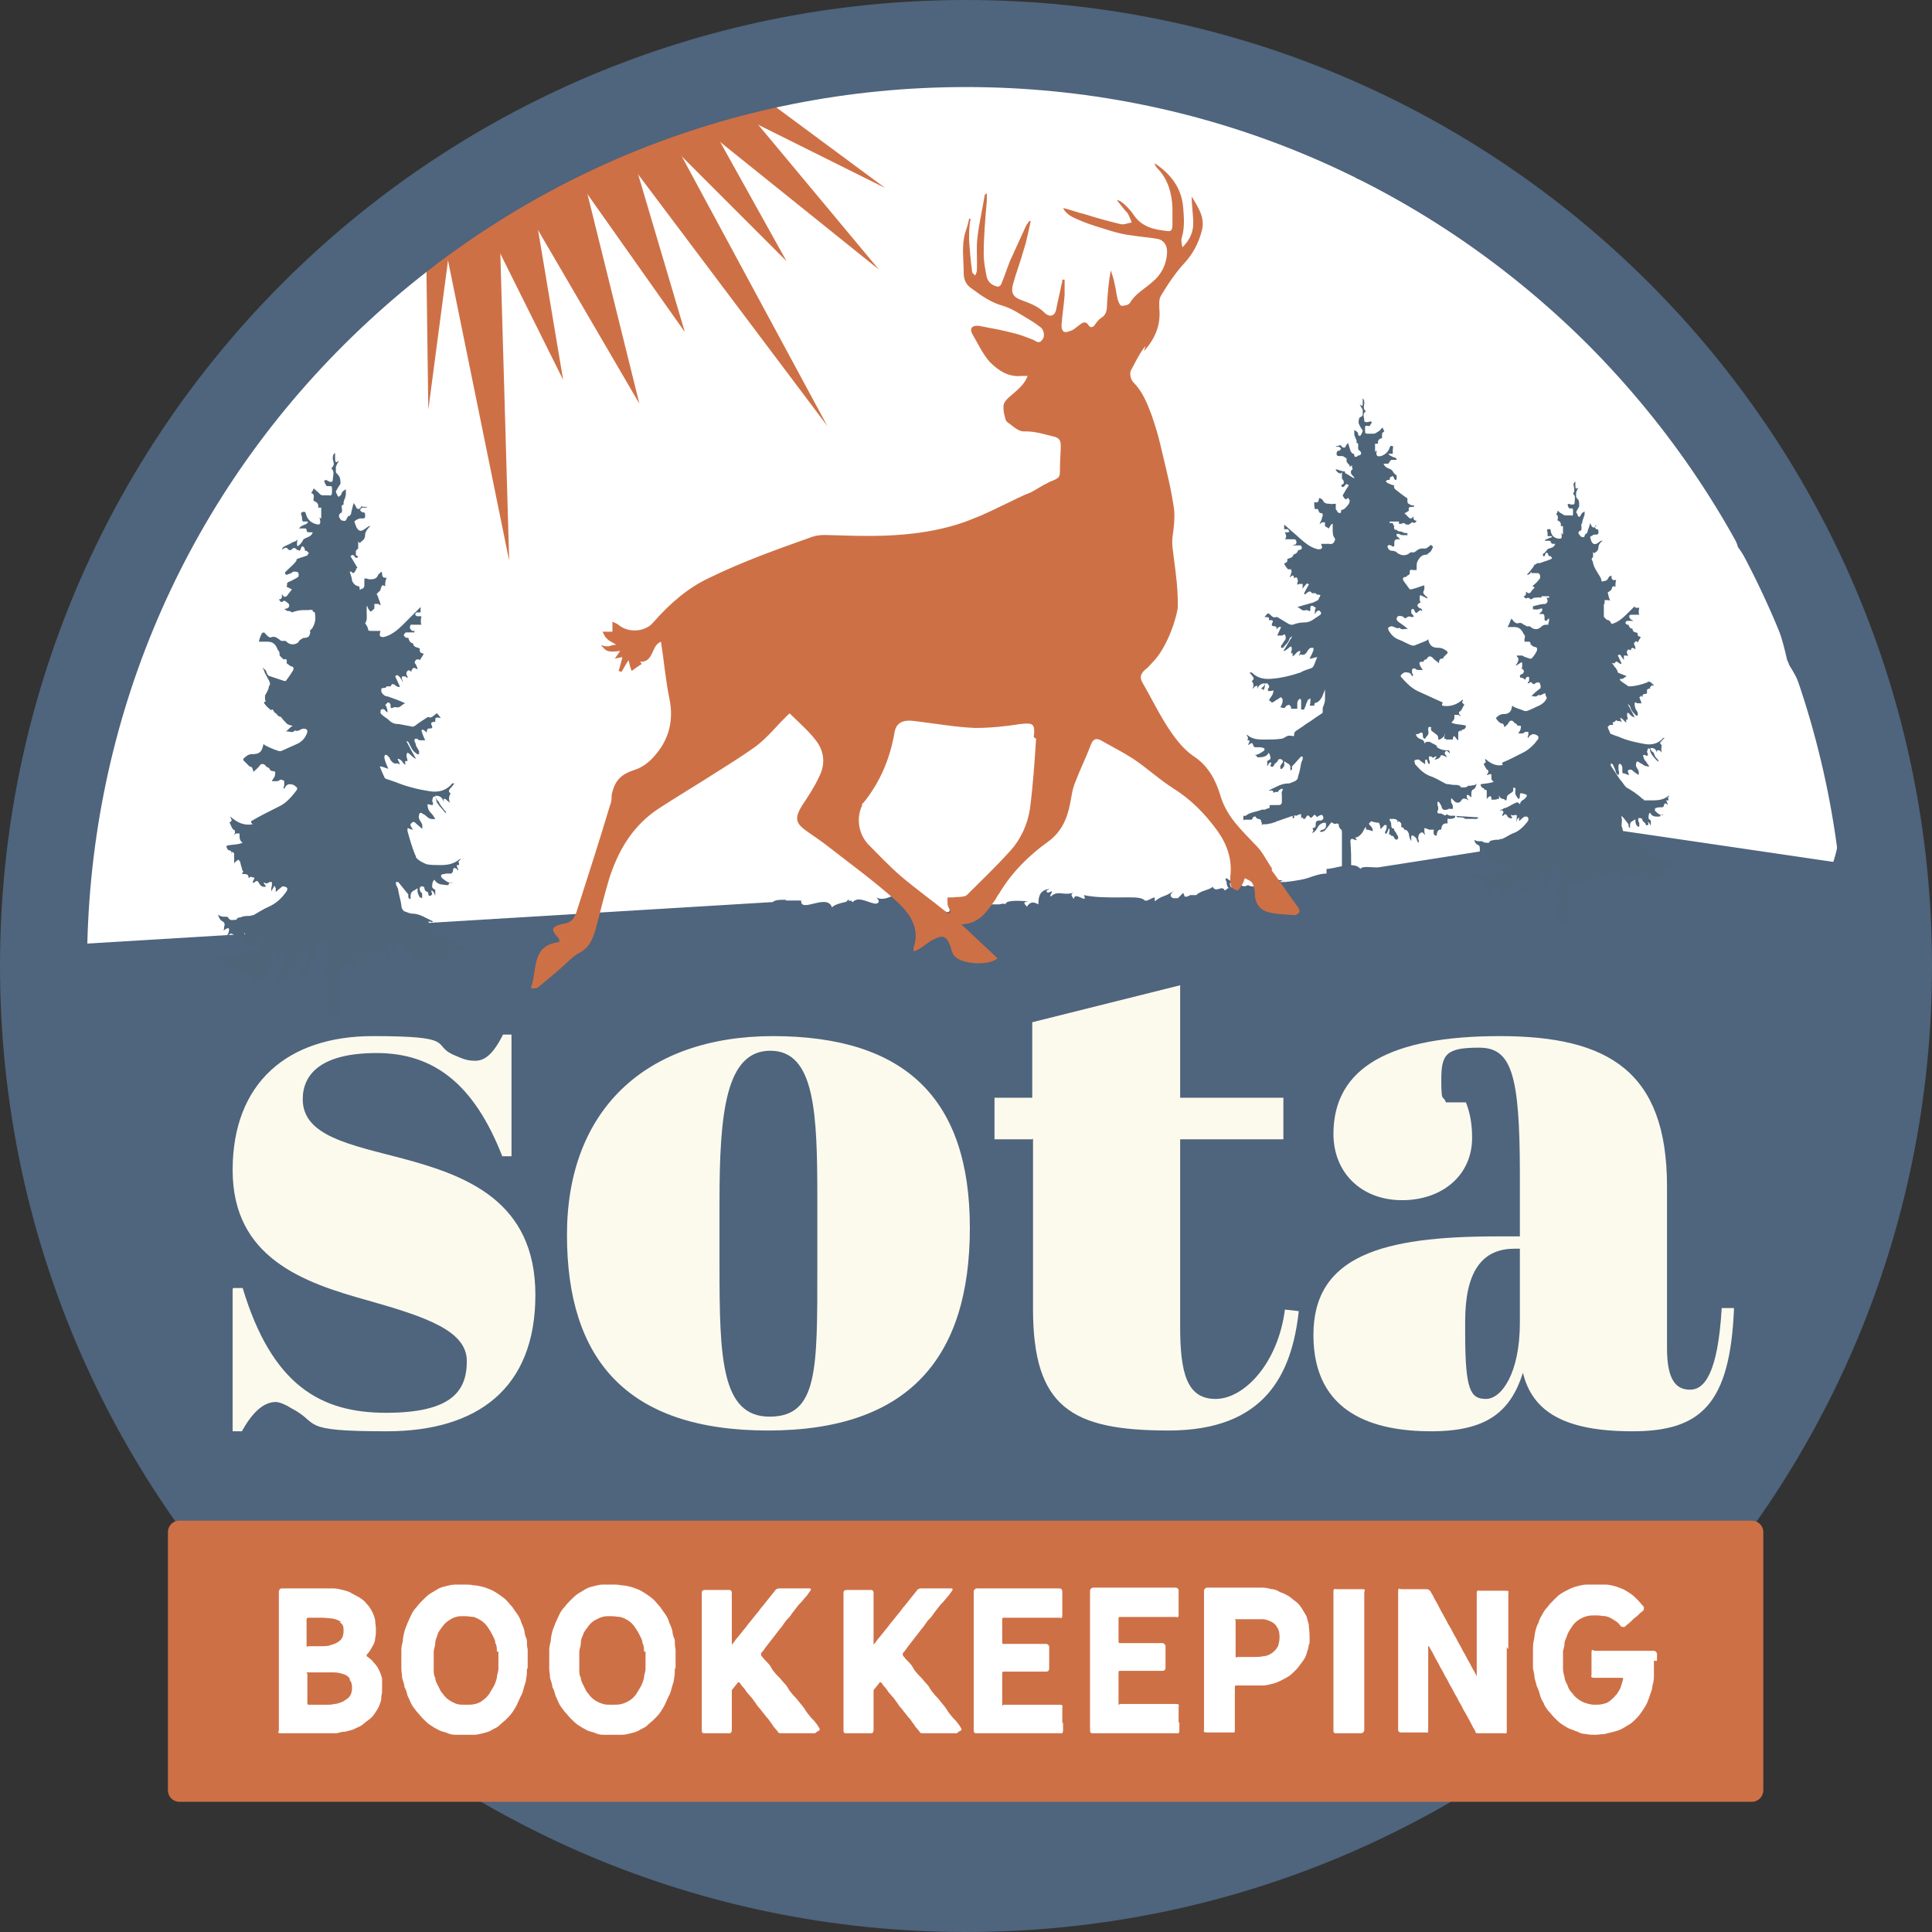 <?xml version="1.0" encoding="UTF-8"?>
<svg data-bbox="0 0 250.8 250.8" viewBox="0 0 250.8 250.8" xmlns="http://www.w3.org/2000/svg" data-type="color">
    <rect x="0" y="0" width="250.8" height="250.8" fill="#333333" stroke="none"/>
    <g>
        <path fill="#ffffff" d="M245.3 125.4c0 66.219-53.681 119.9-119.9 119.9-66.219 0-119.9-53.681-119.9-119.9C5.5 59.181 59.181 5.5 125.4 5.5c66.219 0 119.9 53.681 119.9 119.9z" data-color="1"/>
        <g>
            <path d="m57.2 29.1 8.9 43.7-1.4-48.6h-2c-.8 1.1-4.3 3.8-5.4 4.8Z" fill="#ce7046" data-color="2"/>
            <path d="m61.6 26.2 11.5 23.1L68.7 23c-.9.3-6.3 3.1-7.1 3.2Z" fill="#ce7046" data-color="2"/>
            <path d="m55.3 30.7.3 22.5 3.3-25c-.7.5-2.9 2-3.7 2.5Z" fill="#ce7046" data-color="2"/>
            <path d="M72.1 21.2c-.9.4-5 2.2-5.8 2.6L83 52.4l-8.1-32.7c-.4.2-2.3 1.3-2.7 1.5Z" fill="#ce7046" data-color="2"/>
            <path d="m73.5 21.3 15.4 21.8-7.7-26c-.7.6-6.9 3.7-7.7 4.3Z" fill="#ce7046" data-color="2"/>
            <path d="M81.1 14.9c-.7.9-1.4 1.7-2.2 2.5l28.5 37.9L85 13.8c-.4.1-3.5 1.1-3.9 1.2Z" fill="#ce7046" data-color="2"/>
            <path d="m89.4 11.7 25.5 12.7-20-14.8c-1.3.3-4.3 2-5.5 2.1Z" fill="#ce7046" data-color="2"/>
            <path d="M83.7 13.2c-.5.3-1 .5-1.6.7l20 20-12.8-23c-.3.2-5.3 2.1-5.7 2.3Z" fill="#ce7046" data-color="2"/>
            <path d="M86.6 12.9 114.1 35l-22-26.4c-1 .9-4.3 3.6-5.6 4.4Z" fill="#ce7046" data-color="2"/>
            <path d="M125.4 0C56.1 0 0 56.1 0 125.4s56.1 125.4 125.4 125.4 125.4-56.1 125.4-125.4S194.6 0 125.4 0ZM222 123.8c-1.9 0-3.6-.3-5.2-.7-6.2 4.3-13.5 6.8-21 6.8s-16.9-3.2-23.1-8.3c-.2 0-.4-.2-.6-.2-2.8 4-7.4 6.6-13.9 6.4-9.2-.4-18.6-1.6-27.9-.5-10.2 1.2-20.2 3.8-30.4 4.5-9.1.7-19.3 0-27.2-4.9-.8-.5-1.5-1.1-2.3-1.7l-28.5-.3c-2.2 6.1-7.5 11-16 11-15.6 0-20.5-16.5-14.8-27-1.7-6.2-.3-13.4 4.1-18.1.7-2.2 1.6-4.4 2.5-6.5-.1-5.2 1.6-10.3 5.4-13.9.4-1.1.8-2.2 1.5-3.3.9-1.2 1.9-2.4 2.8-3.6.8-.8 1.7-1.5 2.7-2.2 3.6-9.1 8.2-15.8 16.5-21.5 1.5-1.1 3.2-1.8 5-2.2 5.8-8.9 15.6-15.4 26.2-17.1 4.9-3.1 10.6-5.1 16.3-5.6 4.8-2.3 10.1-3.6 15.4-3.6h2c3.4-1.1 6.9-1.6 10.5-1.6s4.7.2 6.9.7c1.7-.6 3.7-.9 5.8-.9 3.4 0 6.4.8 8.8 2.2 8-1 16.2.4 22.9 4.7 3.3 2.1 6.5 4.4 9.8 6.8 3.6 1.1 6.9 2.8 10.1 4.9 7.7.6 12.5 5.3 14.5 11.1.6.4 1.2.9 1.8 1.3 2.6 1.4 4.6 3.3 6.1 5.7.7.8 1.3 1.7 1.9 2.5 3.2 1.9 5.5 4.8 6.8 8.1 1.9 2.3 3.5 4.8 4.7 7.5 1.7 1.9 2.8 4.2 3.5 6.7 3.1 4.3 5.2 9.3 6.4 14.7.1.2.2.4.3.7.9 1.4 1.6 2.9 2.1 4.5 1.1 1.7 1.9 3.6 2.4 5.7 5.5 10.5.5 26.8-14.9 26.8Z" fill="#4f647d" data-color="3"/>
            <path d="M208.9 107.9v-.2c.1 0 0 .2 0 .2l-2 .3c-.1-.2-.4-.3-.2-.4-.4.1-.7.4-1 .6l-26.8 4.2h-.3c-.7 0-1.8-.2-2 .2-.8-1.1-3.3 0-4.4 0v.6c-.8 0-1.6.3-2.5.6s-2.9.5-2.9.5h-.6c0-.2.4-.2.7 0-1.7-1-3.4 1.2-4.9.4-.4.2-.6.2-.9 0h-.1c-.2 0-.4-.2-.5-.2.2.1.3.2.4.2-.3 0-.7.1-1.1.3l-.2-.6h-.1c-.4-.2-.3.3 0 .7-.2 0-.3.2-.5.3-.4-.8-1.1.4-1.6-.5-.2.4-1.6.5-2.1 1.1h-.8c-.1.1-.3.1-.4.2h-.3l-.2-.5-.7.7h-.6c-.4-.2-.5-.4 0-.9-1.4.9-1.2.4-2.4 1.3v-.5c-.4 0-1.1.7-1.4.3-.5-.4-1.8-.3-3.3-.3-1.5 0-3.1 0-4.5-.3.6 1.3-1.2-.6-1.3.5-.2-.3-.5-.5-.1-.8-1.3.4-2-.4-2.9.5-.2-.3.3-.5.1-.7-.1 0-.4.3-.6.1s.2-.3.4-.4c-1.4.1-1.5 1.1-1.5 2-.7-.4-1.1-.3-1.5.3-.2-.3-.7-.6.2-.7-.5 0-2.9-.3-3 .4-.1-.2-.7 0-.8 0h-2.2.3c-.4 1-.9.3-1.7.5-2-.7-.8.2-2.8-.5v.6c0 1.2-1.6-.7-2.7-.2l.4.3c-.6.4-1.7-1.6-2.3-1.8-.1 0 .2-.2.4-.2-1.6-.7-.2.7-1.4.9-.2-.4.3-1-.5-1.1-.4-.3-2.3 1.3-3.4.6.2.3.5.6 0 .8-.8.1-2.3-1.1-3.1-.2-.1 0-.2-.2-.2-.2-.7.2-2.1.4-2.5.9-.6-1.9-4.1.8-4-.9h-2v-.1c-.9 0-1.3 0-1.7.3l-92.5 5.6.4 11.3 116 105.5 111.6-73.8 8.4-52.9-34.7-5.1Zm-98.7 8.9c-.2 0-.3.2-.3.3.2 0 .4-.2.3-.3Zm50-2.1c-.6-.4-1.2-1-1.1-.5l.2.5c.4-.1.6 0 .9 0Z" fill="#4f647d" data-color="3"/>
            <path d="M125.4 239.5c50.6 0 47.7-.4 80.7-33.4s33.4-50.2 33.4-80.7-11.9-59.1-33.4-80.7c-21.6-21.5-50.2-33.4-80.7-33.4S66.3 23.2 44.7 44.7s-33.4 50.2-33.4 80.7 11.9 59.1 33.4 80.7c21.6 21.6 50.2 33.4 80.7 33.4m0 4.6C59.8 244.1 6.7 191 6.7 125.4S59.8 6.7 125.4 6.7s118.7 53.1 118.7 118.7S191 244.1 125.4 244.1Z" fill="#4f647d" data-color="3"/>
            <path d="M191.9 106.1c-.1.3-.4.2-.6.2h-1.1c-.2-.2-.5-.2-.8-.2h-.2c-.2-.3-.6-.2-.9-.2-.1 0-.3-.1-.5-.2-.2.2-.2.2-.5 0 0 0-.1 0-.2-.1h-.3c-.2 0-.3-.2-.1-.5v-.3c0-.1-.1-.2-.1-.4v-.3h.2c.1.2.2.3.3.5.1.5.3.6.7.5 0 0 .2 0 .2-.1h.6v-.3s0-.2-.1-.3c-.1-.2-.2-.4-.1-.8l.3.3c.3.4.8.4 1 0 .1-.2.3-.3.5-.2.1 0 .2 0 .4.2 0-.2-.2-.3-.2-.4v-.3h.2c.1 0 .2.2.4.3v-.4c0-.2 0-.5.2-.6.3-.1.4-.4.5-.8-.2.3-.5.2-.8.3h-.3c-.3.3-.6.2-.9.2h-.1c0-.3-.3-.2-.4-.3-.4 0-.7 0-1.1-.1-.2 0-.3 0-.5-.1-.6-.3-1.2-.7-1.8-.9-.9-.3-1.5-.9-2.1-1.6 0-.1-.1-.3-.1-.4 0-.1.2-.2.4-.2h.2c.2.2.5.4.8.6v-.4s0-.2.1-.2c0 0 .2 0 .2.2 0 .1.1.3.2.4.2-.2.1-.4 0-.6v-.4h.3c.2.2.3.2.5 0h.2c-.1.2-.2.3-.3.4.3 0 .6-.1.8-.4 0-.2.2-.2.4-.1.1 0 .2.1.4.2 0-.3-.4-.4-.2-.7.2-.3.4 0 .6.2v-.2s-.1-.1-.1-.2c-.5 0-.9 0-1.4-.3-.1 0-.2-.2-.2-.3-.3-.2-.6-.3-.9-.5h-.4s-.2.1-.3.2c0-.4-.3-.5-.6-.6-.2-.1-.4-.2-.5-.6.2 0 .4 0 .6-.2.2 0 .3 0 .3.3 0 .2 0 .5.3.5 0 0 .1-.2.2-.3.2-.2.3-.4.2-.8 0-.4 0-.5.4-.4-.1.3 0 .5.2.6.1 0 .2.2.4.3.2.1.3.3.3.5v.2h.2c.3-.2.6-.3.7-.8 0 .1 0 .2-.1.4v.3h.2v.1h.9v-.2c.1-.3.2-.3.4 0 0 0 .1.2.3.3V95s.2-.1.3-.2l.1.2v.3-.2c0-.2 0-.4.2-.4s.4-.2.4-.5c-.6-.2-1.3-.1-1.9-.4.2-.2.4-.4.4-.6v-.4h.4c.1 0 .2 0 .4.2 0-.2-.1-.2-.2-.3v-.3c.4-.1.4-.6.7-.9l-.3-.3s0-.2.1-.2v-.2c-.8.7-1.7 1-2.7.8 0-.2 0-.3.1-.4l-3.3-1.5c-.8-.4-1.5-1.1-2.1-1.8-.1-.1-.1-.2 0-.3.2-.2.4-.4.8-.3.3 0 .5.2.6.5.3-.2 0-.3 0-.5v-.4c.1-.1.3-.2.4-.1.3.3.7.1 1 .2-.1-.2-.3-.4-.4-.7-.1-.3 0-.4.3-.4h.2c0-.2.2-.3.3-.3 0 0 .1 0 .2-.2.2-.3.5-.2.7 0 .2.3.5.4.8.7 0-.4.1-.6.4-.6 0 0 .2 0 .2-.2l.4-.4c.2-.1.1-.3 0-.4-.3-.2-.6-.4-1-.4-.8 0-1.2-.2-1.4-1.1-.1 0-.2.2-.3.2l-1.5.6h-.3c-.6-.2-1.2-.6-1.8-.8-.5-.2-.9-.6-1.2-1.1-.2-.4-.1-.5.3-.6.4 0 .7.4 1.1.2.3.4.7 0 1.1.2-.4-.4-.9-.7-1.3-1 0 0-.2-.2-.2-.3 0-.1 0-.3.2-.4.2-.1.6 0 .7.1.1.2.3.2.5 0 .2-.1.3-.1.5 0h.3V80c0-.1-.2-.3-.3-.4v-.4c.1-.2.3-.2.4 0 0 .1.1.2.2.4 0 0 .2-.1.3-.2.2-.2.4-.3.5 0v-.2c0-.2-.2-.2-.4-.3 0 0-.2-.2-.2-.3 0-.1.1-.2.2-.3 0 0 .1 0 .2-.1 0-.1-.1-.2-.1-.3v-.5c0-.2.2-.1.4 0l.6.3v-.1c0-.1-.2-.2-.3-.3-.3-.3-.3-.4-.1-.8V76h-.1c-.6.2-1.1.4-1.6.5h-.2c-.3-.4-.5-.7-.8-1.1-.2-.3 0-.5.2-.5.1 0 .2 0 .3-.2.1 0 .2-.1.3-.2 0-.5 0-.6.4-.5h.5v-.4c0-.3 0-.5.1-.7l.1-.2c.3-.5.6-.7 1.1-.7.1 0 .2-.2.4-.3l.2-.2s0-.1.1-.2c0 0 0-.1.1-.2v-.2s-.2 0-.2-.2c-.3.2-.6.6-1 .5-.3 0-.5 0-.8.2-.1.1-.3.2-.4.3h-.5c-.4.4-1 .5-1.5.2-.1 0-.3-.2-.4-.3-.1 0-.3-.1-.4-.1-.2 0-.4 0-.6-.3 0-.1-.2-.3 0-.4.1-.1.3 0 .4 0 .1.2.4.2.4 0v-.4c0-.2.1-.4.4-.4h.4c-.2-.1-.3-.3-.5-.4v-.3h.3c.4.3.8.1 1.1.2v-.3h-.2c-.2 0-.4-.1-.6-.2-.2 0-.4 0-.6-.2s0 0-.1 0c-.2 0-.3-.3-.2-.5-.1-.1-.2-.3-.2-.4h-.4v-.2h1.2v.3h.4s0-.1.1-.1.3 0 .4.2h.4c.1-.1.3-.2.4-.3h.1c.2.2.4 0 .5-.2-.3 0-.5-.2-.4-.6-.2.3-.4.4-.6.2l-.6-.6c.2 0 .4-.2.6-.3-.1-.4 0-.5.4-.5h.2l.1-.1-.1-.1c-.2 0-.4 0-.6-.2-.2 0-.2-.3-.2-.5v-.2c-.6-.4-1.1-.8-1.6-1.2-.1-.1-.2-.3-.1-.5-.3 0-.6-.2-.9-.3l-.2-.2c0-.1.2-.2.3-.2h.2c0-.1 0-.4.2-.4.3-.3.3.2.5.4 0 0 .2 0 .2-.1v-.5c-.2-.1-.4-.3-.5-.5 0-.1-.2-.2-.3-.3-.3-.1-.7-.2-.9-.7h.4c.2 0 .3 0 .4-.3l.2-.2h.7c0-.2-.1-.2-.2-.3-.2 0-.5-.2-.7-.3l-.2-.2h.6v-.5c0-.2.1-.3 0-.5-.2 0-.3-.1-.4.2-.2.6-.6.9-1.1 1.1-.5.1-.7 0-.6-.6v-.1s-.1 0-.2.2v-1.1h.4c-.1-.4.1-.6.4-.7h.1v-.3c0-.4 0-.4.3-.6 0-.1-.2-.3-.2-.5-.2.1-.3.3-.4.4-.2.1-.4.3-.7.4h-.8c-.3 0-.4 0-.4-.4v-.2c0-.4 0-.5.4-.4h.2c.1-.2.2-.3.3-.5-.2-.2-.4 0-.6 0-.2 0-.4 0-.4-.2 0-.4-.3-.9.2-1.2-.3-.3-.3-.5-.2-1 0-.3 0-.5-.2-.7v.5c0 .5 0 .6-.4.3.1.2.3.5.4.7v.6c0 .2-.2.3-.4.4-.1.1-.2.7-.1.8.1.3.3.6.5.9 0 .1-.1.3-.2.5 0 0-.1.2-.2.2 0 0-.2-.1-.2-.2 0-.4-.3-.4-.5-.6v.5c0 .3.2.6.3.9v.3c.3 0 .2.3.2.6 0 .2 0 .3.2.4 0 0 .2.2.2.3s-.1.3-.2.3-.2 0-.4.2c-.2 0-.3 0-.3-.2 0 0 0-.2-.1-.2-.2 0-.3-.2-.4-.4-.1-.3-.2-.7-.3-1-.1.1-.2.2-.3.4 0 .2-.3.3-.5.1 0 0-.1-.2-.2-.2s-.2 0-.3.1h-.4s.2 0 .2.1h.3c.1 0 .2.2.3.2 0 0-.1.2-.2.3h-.1c-.2 0-.3.2-.3.4s.1.3.3.3h.4c.2 0 .4.2.6.3v.4c.1.2.2.3.4.5v.2s.2-.1.3-.2c0 .2 0 .3.1.5-.2.1-.3.3-.2.6.1.2.3.3.4.5v.1c-.4-.2-.8-.5-1.2-.7v-.2c-.4 0-.8-.2-1.2-.3 0 .2.2.4.4.5 0 0 .1 0 .2.1l.2-.2v.8c0 .1.2.2.2.3 0 .1.1.3 0 .4 0 0-.2.1-.3.2.1.3.3.3.5 0 .1-.2.3-.2.5 0-.3.4-.5.8-.8 1.3 0 0 0 .1.1.2.1.2.3.5.6.1 0 .1.1.2.2.3 0 .2 0 .3-.1.5-.3.4-.6.8-1 .8 0 .2 0 .3-.1.4-.1 0-.3 0-.4-.2 0 0-.1-.2-.2-.3v-.7h-.3c-.1 0-.2.1-.4 0-.4 0-.8 0-1-.5 0 0-.2-.2-.3-.2-.1-.1-.2 0-.2.1 0 .3-.2.5-.4.4h-.2c0 .3 0 .6.1.9.4-.1.4 0 .5.3 0 0 .1.2.2.2s.3 0 .3.2c0 .1 0 .3-.1.4 0 .3-.2.5-.3.8.1 0 .2-.1.3-.2h.4v.5c.2.1.3.2.5.3.1-.2.2-.4.4-.6h.1v.7c0 .4 0 .9.3 1.2v.2c-.1.3-.3.6-.7.5h-1.1c0 .2.2.4.1.5 0 .2-.3.2-.5.2-1.1-.2-2-1.1-2.9-1.9-.5-.4-1-.9-1.5-1.3v.6h.5s.1.2.2.3l-.2.1h-.4c.2.4.2.7 0 .9h1.2c.2 0 .3.2.3.4 0 .1-.1.3-.2.3 0 0-.2 0-.3.1h1c.1 0 .2.2.2.4 0 0-.2.2-.3.2h-.2c0 .3-.3.5-.6.6-.1.5-.6.4-.8.6.1.5-.3.4-.4.6.1.2.3.5.5.7h.4c0 .1 0 .2.1.3 0 0-.1.1-.1.2 0 .2-.1.3-.2.5.2 0 .3-.2.4-.2.1 0 .2.2.2.4.1-.1.3-.3.4 0 .1.2.1.4 0 .6v.2c.1 0 .2-.1.3-.1h.4v.4s0 .2-.1.3c.2-.2.3-.4.5-.6.1-.2.3-.2.4 0-.2.3-.4.7-.6 1.1 0 .3.2.1.3 0 .4-.3.5-.3.7 0h.5c.1.2.2.2.4.2 0 0 .2 0 .2.1l-.3.6-.6.3-2.1.6c.4.1.6.6 1.1.4h.2c.4.2.4.2.4-.3 0-.3.2-.3.4-.2 0 0 .2.1.3.2 0 .1-.1.2-.1.3 0 .2 0 .3-.1.5.1 0 .2-.2.3-.3.2-.2.4-.2.5 0 .2.2 0 .4 0 .4l-.9.6c-.4.3-.8.4-1.2.4-.5 0-1 .1-1.5.3-.2 0-.3 0-.5-.1l-1.5-.9h-.2c-.2.1-.4 0-.6-.2-.1-.1-.2-.2-.4-.3l-.3.3s-.1.2-.2.2c.6 0 .7 0 .6.4h.2c.4 0 .4.1.2.5v.2c.2.2.7-.1.6.5.2-.2.3-.4.6-.3-.2.4-.3.7-.5 1.1h.5c.1 0 .2 0 .3-.1 0 0 .2-.1.2 0 0 0 .1.2.1.3 0 .2 0 .4-.2.5-.1.2-.2.4-.4.6v.3h.2s.1 0 .2-.2c.3-.3.6-.6.7-1 0-.1.2-.2.3-.3v.1c-.4.6-.7 1.2-1.1 1.8.4 0 .7-.5 1-.6.2.3 0 .6 0 .9h.2v.4c.4-.2.5-.7 1-.7 0 .3-.2.5-.2.7.1-.2.2-.3.5-.2.1 0 .3 0 .4-.2.1 0 .2-.3.3-.4.1-.1.2-.3.4-.3h.3v.3c-.1.3-.3.7-.5 1.1.4 0 .7-.2 1-.2-.2.4-.3.8-.5 1.2l-.2.2c-.5.2-1 .3-1.5.6-1.2.4-2.4.7-3.6.8-1 .1-1.9 0-2.7-.8h-.3c.1.2.3.3.4.5.2.2.2.4-.1.6.2.3.3.6.1 1 .1 0 .2-.2.3-.3.1 0 .2-.1.3-.1v.4c.2-.5.6-.7 1-.7 0 .2-.1.3-.2.4 0 .1-.3.2-.3.3.1 0 .2 0 .3.2.1-.2.2-.3.2-.7 0-.2.2-.3.4-.1.1.2.3.3 0 .6v.3h.2c.1 0 .3 0 .5-.1 0 .5-.2.7-.4 1 0 0-.1.2-.2.3.1 0 .3.2.4.3.1 0 .2-.1.4-.2.2-.2.4-.2.6-.4.2-.2.3 0 .4.2 0 .2 0 .4-.1.6 0 .1-.1.2-.2.4.1 0 .2.1.4.1h.1c.1 0 .2-.2.3-.3 0 0 .2-.1.3-.1.1 0 .2.1.3.3v.2h.8v-.7c0-.2.1-.4.2-.5.2-.2.3 0 .3.2v1.1h.4c0-.1.1-.3.2-.5 0-.2.2-.5.3-.8 0 0 .2 0 .3-.2v.4c0 .2 0 .4-.1.6h.6c0-.3.1-.4.3-.4.3-.1.5-.4.7-.7.1-.3.3-.7.4-1v1.3c0 .4-.2.8-.3 1.1v.5s0 .2-.1.2l-.9.6c-.5.4-1.1.7-1.6 1.1l-.9.6s-.2.2-.2.3c0 .4 0 .4-.4.3h-.4c-.3.1-.6.4-.9.4-.7.1-1.4.1-2.1.1-.8 0-1.6 0-2.3-.6h-.1c.1.1.2.3.2.4 0 .1 0 .2-.1.3h.3c0 .2-.1.4-.2.6 0 0 .1 0 .2-.1.3-.2.4-.2.5.2 0 0 .1.2.2.2h.5c.2 0 .4 0 .6.1.2 0 .2.3 0 .4-.3.2-.7.5-1.1.5h-.3.1c.2 0 .4 0 .5.3h.1c.5 0 1.1 0 1.4-.6.1.2.3.6.2.8 0 .1-.3.2-.4.3v.7c.2-.4.3-.6.5-.5.2.1 0 0 0 .1 0 .2-.2.3 0 .4.2.1.3 0 .4-.2l.1-.2c.1 0 .3-.2.4-.4 0-.2.4-.2.5-.1.2.2.2.3 0 .5 0 0-.1.2-.2.3v.4h.2c.2-.2.4-.4.3-.7v-.3c.3.3.8.3.8.8v.4c.1 0 .3-.1.2-.4v-.1c.4-.4.8-.9 1.2-1.3h.2v.3c0 .2-.2.4-.2.6-.1.6-.2 1.1-.4 1.7 0 .3-.2.5-.4.6-.3.1-.6.3-.9.3-.9 0-1.6.5-2.5.9 0 0 .2.1.2 0 .2 0 .4 0 .4.3.1 0 .2-.1.3-.1h.3c0-.2.5-.5.6-.4v.2c-.2.2-.1.5-.1.7v.8c0 .2-.1.4-.4.4h-.9c-.3 0-.3 0-.3.3v.1c-.2 0-.4.1-.6.2h-.4c-.7.3-1.5.3-2.1.8h-.3v.6s.1-.1.2-.1h.9c.1-.2.2-.4.3-.4h.2c0 .1.1.2.3.3.1 0 .3 0 .4.2 0 .1 0 .2.1.3v.4s0-.1.1-.2h.1c.3 0 .6 0 .8-.1h.1c.2 0 .5-.2.7-.2v.1c0-.2.1-.2.2-.2l2-.7v.3h.2v-.4c.3.2.4 0 .7-.1h.2v.7c0-.1 0-.2.1-.3 0 0 .2.1.2.2h.2s.1-.2.2-.3c.1-.2.2-.2.4 0 .1.2.2.2.4 0 .2-.3.3-.3.5 0 0 0 .1 0 .1.1 0 0 .1-.2.2-.2s.3-.2.4-.1c.1 0 .2.3.2.4 0 .1-.2.3-.3.3-.2 0-.4 0-.6.1l-.1.2c0 .6 0 .6-.4.7 0 0 0 .2.1.3 0 .1-.1.2-.2.3.2 0 .3-.1.4-.2.2-.2.3-.4.4-.6.2-.3.4-.4.7-.5h.3c.1.5 0 .8-.4.9-.1 0-.2.1-.4.2.3.2.5 0 .7-.1.2-.3.5-.6.7-.9s.2-.1.4 0c.1 0 .2.1.4 0 .2 0 .3 0 .3.3 0 .1.1.3.2.4.2.1.2.3.2.5v4.5h1.2c0-1.1 0-2.2-.1-3.3 0-.2 0-.4.2-.4.1 0 .2 0 .3.1.1 0 .2 0 .3.1v-.1s-.1-.2-.2-.3h.2c.3-.1.6-.4.8-.7.1-.2.2-.4.4-.7 0 .1 0 .3.1.4.3 0 .5.1.8.2 0-.4-.1-.5-.3-.7 0 0-.2-.2-.2-.3l.3-.3c.3.1.6.2 1 .2.1.2.2.5.2.8.1 0 .2-.1.2-.2.1 0 .2-.2.3-.3h.3v.3c0 .2-.1.4-.2.6v.2h.2c.1-.2.2-.4.3-.7.1.2.1.2 0 .8.1 0 .2 0 .3.2.2 0 .3 0 .4.3l.2.2c.2 0 .3-.1.3-.3 0-.1-.1-.3-.2-.4 0-.2-.2-.3-.3-.5 0-.2-.1-.3-.3-.3 0 0-.1-.2-.1-.3 0-.3 0-.5-.2-.7v-.2h.3c.3 0 .5 0 .7.2v.2h.1v-.1c.2 0 .3.2.4.3v.3s0 .2.1.2c.2 0 .3.2.3.4v.3-.4c.3 0 .5.2.6.6 0 .2.1.5.2.7l.1.2v-.7s.2-.1.3 0c.1.1.3.2.4.4 0 .2.1.3.2.5.2-.2 0-.4 0-.5 0-.2 0-.5.2-.7.2-.2.4-.2.5 0l.2.2c0-.1-.1-.3-.1-.4v-.5c.2 0 .4.1.6.2h.6c.1 0 0 .1 0 .2 0 .4 0 .5.4.6 0-.5.2-.9.6-.8 0-.6.3-.9.8-.8v-.3c0-.3 0-.4.2-.3.3 0 .5 0 .8-.2v-.2h-.2Z" fill="#4e6478" fill-rule="evenodd" data-color="4"/>
            <path d="M60.8 123.2h-.1s0-.2.1-.4c-.1.1-.3.2-.4.2-1.1-.5-2.2-1.1-3.2-1.8-.5-.4-1-.8-1.4-1.3l-.2-.2c0-.1.2-.1.4 0 0 0 .2 0 .2-.1-.9-.4-1.7-1-2.7-1-.3 0-.7-.2-1-.3-.2-.1-.4-.4-.4-.8-.1-.7-.3-1.3-.4-1.9 0-.3-.2-.5-.3-.8v-.3h.3c.4.5.9 1.1 1.3 1.6v.2c0 .3.1.4.3.4v-.4c0-.7.6-.7.9-1v.3c0 .4.2.7.3.9 0 0 .2 0 .3.1v-.5c0-.1 0-.2-.2-.3-.1-.2-.2-.5 0-.7.2-.1.5 0 .5.2 0 .3.2.4.4.5 0 0 .1 0 .1.2 0 .3.2.4.4.2s0-.3 0-.5v-.1c.1 0 .3.1.5.7v-.8c-.2-.1-.4-.2-.4-.4s0-.7.3-.9c.4.7 1 .6 1.6.7h.2c.1-.4.3-.4.6-.3h.1-.3c-.5 0-.8-.3-1.2-.6-.2-.2-.2-.4 0-.5.2 0 .4-.1.6-.1h.6s.2-.2.2-.3c0-.5.2-.5.5-.3 0 0 0 .1.2.2 0-.2-.2-.4-.2-.7h.3c0-.2 0-.3-.1-.4 0-.1.2-.2.3-.4h-.1c-.8.7-1.7.8-2.5.8-.6 0-1.2 0-1.8-.1-.5-.2-1.1-.5-1.4-.9 0 0 0-.2-.1-.3-.4-1-.7-2-1-3.1v-.4c.2 0 .4.2.7.2 0 0-.1-.2-.2-.3 0-.1-.2-.3-.1-.4 0-.1.2-.2.3-.3.1 0 .2 0 .3.1.3.3.6.5.9.8.1-.6-.1-.8-.3-1.1-.1-.2-.2-.4-.1-.7 0-.2.2-.4.4-.2.2.1.4.2.6.4.3.3.7.4 1.1.3-.2-.3-.3-.5-.5-.7-.3-.3-.5-.6-.5-1.2.2 0 .4.1.5.1h.2v-.3c-.2-.3 0-.5 0-.7.2-.2.4-.1.4.1 0 .6.3.8.5 1.1.3.3.5.6.8.9 0-.1 0-.3-.2-.4-.2-.3-.5-.6-.7-1 0-.2-.2-.2-.3-.4 0-.1-.2-.3-.2-.5.5 0 .9.1 1.1.8v-.4c.1 0 .3 0 .4.2.1 0 .2.2.4.3-.2-.5-.1-.9.1-1.2.4-.5 0 0 0 0-.3-.2-.3-.4 0-.7.2-.2.3-.4.5-.6h-.3c-.8 1-1.9 1.2-3 1-1.3-.2-2.6-.5-3.9-1-.5-.2-1.1-.4-1.7-.6 0 0-.2-.1-.2-.2-.2-.4-.4-.9-.6-1.4.4 0 .7.2 1.1.3-.2-.5-.4-.9-.5-1.4v-.2s0-.1.1-.2h.2l.4.4c0 .2.2.4.3.5.1.1.4.3.5.2.2 0 .4 0 .5.2 0-.3-.2-.5-.3-.8.5 0 .7.6 1 .8v-.5h.3c0-.4-.3-.7 0-1.1.4.2.7.7 1.1.8-.4-.7-.8-1.4-1.2-2.2v-.1c.1 0 .3.2.3.3.2.4.4.9.8 1.2 0 0 .2.1.2.2h.3v-.4c-.1-.2-.3-.5-.4-.7 0-.2-.1-.4-.2-.6 0 0 0-.3.1-.3h.3c.1.2.2.2.4.2h.6c-.2-.4-.4-.9-.5-1.3.3-.2.4.1.7.3 0-.8.4-.4.7-.6v-.2c-.2-.4-.2-.5.2-.6h.2c0-.6 0-.6.7-.5 0-.1-.2-.2-.2-.3l-.3-.3c-.1 0-.2.2-.4.3-.2.2-.4.3-.6.2h-.2c-.6.4-1.1.7-1.6 1.1-.2.1-.3.2-.5.1-.5-.1-1.1-.2-1.6-.3-.5 0-.9-.1-1.3-.5-.3-.3-.6-.4-.9-.7l-.2-.2v-.4c.2-.2.4-.2.6 0 0 .1.2.2.3.3 0-.2 0-.4-.1-.6 0 0 0-.2-.2-.4.1 0 .2-.2.3-.3.2 0 .3 0 .4.3 0 .5 0 .5.5.3h.2c.5.2.8-.4 1.2-.5-.8-.4-1.5-.6-2.3-.9-.3 0-.6-.2-.8-.6v-.4s.2-.1.3-.1c.2 0 .3 0 .4-.2h.5c.2-.4.3-.4.8 0 .1 0 .3.2.4 0-.2-.4-.4-.9-.6-1.3.2-.2.3-.2.5 0s.4.5.5.8c0-.1 0-.2-.1-.4s0-.3 0-.4h.4s.2.2.3.2v-.2c-.2-.2-.2-.5 0-.7s.3 0 .5.1c0-.2.1-.4.3-.5 0 0 .2 0 .5.2 0-.2-.1-.4-.2-.6 0-.1-.3-.2-.1-.5.1-.2.4-.3.6-.1.2-.3.3-.5.5-.8-.2-.2-.6 0-.5-.7-.3-.2-.8-.1-.9-.7-.3 0-.5-.3-.6-.7h-.3l-.3-.3c0-.1.2-.4.3-.4h1.1v-.2h-.3c-.1-.1-.3-.3-.3-.4 0-.2.1-.5.3-.4h1.2c-.1-.2-.1-.6 0-1.1h-.5s-.2 0-.3-.2c0-.1.1-.3.2-.3h.5v-.7L53 80.4c-1 1-1.9 2-3.2 2.3-.2 0-.4 0-.5-.2 0-.1 0-.4.1-.6h-1.3c-.1 0-.2 0-.3-.1 0-.3-.2-.6-.4-.9.3-.4.2-.9.2-1.3v-.9h.1c0 .2.2.5.4.7.2-.1.3-.2.5-.4v-.6h.5s.2.1.3.2c0-.4-.2-.7-.3-1 0-.2-.2-.4-.2-.5l.3-.3s.2-.1.2-.3c.2-.6.2-.6.6-.4 0-.4 0-.7.2-1.1H50c-.3 0-.4-.2-.4-.5s-.1-.3-.2-.2l-.3.3c-.2.6-.7.6-1.1.6-.1 0-.2 0-.4-.1h-.3v.9c0 .2-.1.3-.2.4-.1 0-.3.1-.4.2 0-.2 0-.3-.1-.5-.4 0-.7-.3-.9-.7 0-.4-.2-.8-.3-1.2h.2c.3.4.4.1.6-.2 0-.1.1-.3.2-.3l-.9-1.5c.2-.2.4-.2.5 0 .2.3.4.3.5 0-.2 0-.3-.1-.3-.2v-.4c0-.2.2-.3.3-.4v-.9l.2.2.2-.2c.3-.2.5-.4.5-.9 0-.4.5-1 .7-1.1h-.2c-.2.1-.4.3-.6.4-.4.3-.7.3-1-.2-.1-.2-.2-.5-.3-.8.2-.2.4-.3.7-.4h.4c.1 0 .3 0 .3-.3s0-.5-.3-.5H47l-.3-.3c.1 0 .2-.3.3-.3h.4s.2 0 .3-.1h-.4c-.1 0-.2 0-.4-.1 0 0 0 .2-.2.3-.2.2-.4 0-.5-.2 0-.2-.2-.3-.3-.5l-.3 1.2c0 .2-.1.5-.4.5 0 0-.1.2-.2.3 0 .2-.2.4-.4.3-.1 0-.3 0-.4-.2 0 0-.2-.2-.2-.4s.1-.3.2-.4c.2 0 .2-.2.2-.4 0-.3-.2-.6.2-.7v-.3c.1-.4.3-.7.3-1.1v-.6c-.2.2-.5.2-.6.7l-.3.3s-.2-.1-.2-.2-.2-.3-.2-.5c.2-.4.4-.7.6-1 0-.2 0-.8-.2-1-.1-.2-.3-.3-.4-.5v-.7c.1-.3.3-.6.4-.8-.4.3-.5.3-.5-.4v-.6c-.3.2-.3.4-.3.8.2.7.2.8-.2 1.2.5.4.2 1 .2 1.5 0 .3-.3.3-.5.2-.2-.1-.4-.3-.6-.1 0 .3.2.5.3.7h.3c.4 0 .4 0 .4.5v.3c0 .3-.1.5-.4.4h-.8c-.3 0-.5-.3-.7-.5-.2-.1-.3-.3-.5-.4 0 .2-.2.4-.3.6.3.1.4.3.3.7v.3l.2.1c.2.1.5.3.4.8h.4v1.4c-.1 0-.2-.1-.2-.2v.2c.2.8 0 .9-.6.7s-1-.6-1.2-1.3c0-.3-.3-.3-.5-.2-.2.1-.1.3 0 .6 0 .2 0 .4.1.6h.7s-.1.2-.2.3c-.2.1-.5.2-.7.3l-.3.3h.8s.2 0 .2.2c0 .3.2.3.4.3h.4c-.2.6-.7.6-1 .8-.1 0-.3.2-.3.3-.2.3-.4.6-.7.7-.1-.3 0-.6 0-.9 0 .1-.2.2-.3.3 0 0-.2 0-.3.1 0 0-.1 0-.2.1-.3.2-.7.3-1 .5 0 0-.2.2-.2.3.2 0 .3-.2.5-.2s.3.2.4.3h.3c.3-.4.5-.3.8 0 0 0 .2 0 .3.1.2-.2.2-.8.5-.5.1 0 .2.4.2.5h.2l.3.3s-.2.2-.2.3c-.5.2-1 .3-1.4.5 0 .1 0 .2-.1.3-.3.4-.7.7-1.1 1.1l-.3.3s0 .2.1.3h.1s.2 0 .3-.1c.2 0 .4-.2.6-.3.2 0 .4 0 .6.1.1.2.1.5 0 .6-.3.2-.7.4-1.1.6 0 0-.2 0-.3.2h-.1c.1 0 .1.2 0 .5.2 0 .4.2.7.3-.2.3-.5.6-.6.8-.3.3-.5.2-.7-.2 0 .5 0 .7-.4.7.2.3.3.5.6.2h.2c.1.1.3.2.5.4 0 0 .1.3 0 .4 0 0-.2.2-.3.2 0 0-.2 0-.3.1.1 0 .3.1.3.2.2 0 .5 0 .7.2.5-.2 1-.3 1.5-.3h.7c.2-.1.3 0 .5 0v.2c.2 0 .3.1.3.3.1.7 0 1.3-.4 1.9l-.3.3c.2.2 0 .3 0 .5-.1.3-.4.4-.6.4-.2 0-.3 0-.5.2-.2 0-.3.3-.4.4-.5.4-1.2.3-1.6-.2h-.5c-.2 0-.3-.2-.5-.3-.3-.2-.5-.3-.8-.2-.4.2-.7-.3-1-.6 0 0-.2 0-.3.1-.2.4-.3.7-.4 1.1h1.1c.6 0 1 .2 1.3.9 0 0 0 .1.1.2.2.2.2.4.2.7l.5.5c.4-.1.5 0 .4.5.1 0 .2.2.3.2 0 0 .2.2.3.2.3 0 .4.3.2.6-.3.5-.6.9-.9 1.3h-.2l-1.8-.6c-.2 0-.4-.2-.5-.5 0-.3-.4-.5-.6-.7.2.2.3.5.4.8.2.3.3.6.5.9.2.4.2.6 0 .8 0 .4-.3.8-.5 1.2 0 .3 0 .6.1.8h-.2v.2c.2.3.5.6.9.9l.1-.1h.1c0 .1.2.2.2.4.2 0 .3.2.4.3l.2.2s.2 0 .3.1c.2.3.5.6.8.9.2.1.5.2.7.2-.3.2-.6.5-.9.8.4-.2.8.3 1.2-.2.4.3.8-.3 1.2-.2.4 0 .5.3.3.7-.3.7-.8 1.1-1.3 1.3-.7.3-1.3.6-2 .9h-.3c-.6-.2-1.1-.4-1.7-.7-.1 0-.2-.2-.3-.2-.2 1.1-.6 1.3-1.5 1.3-.4 0-.7.2-1 .5-.1 0-.2.3 0 .4l.5.5.2.2c.3 0 .4.2.5.7.3-.3.6-.5.8-.8.2-.3.5-.3.8 0 0 0 .1.2.2.2.2 0 .3.2.4.4 0 0 .2.1.3.1.3 0 .4.1.3.5 0 .3-.3.5-.4.8.4 0 .8.1 1.1-.2 0 0 .3 0 .5.2v.5c0 .2-.2.4 0 .5.2-.4.4-.6.7-.6.4 0 .6.1.9.4.1 0 .1.2 0 .4-.7.9-1.4 1.7-2.3 2.1-1.2.6-2.4 1.2-3.6 1.9 0 .2 0 .2.2.4-1.1.2-2-.2-2.9-1 0 0 0 .2.1.2 0 0 0 .2.1.3l-.3.3c.2.3.3.9.7 1v.3c0 .1-.1.2-.2.3.1 0 .2-.2.4-.2h.4v.4c0 .3.1.6.4.8-.7.3-1.5.2-2.1.4 0 .3.2.6.4.6s.3.2.2.5v.3-.3c0-.1 0-.2.1-.3.1 0 .3.1.3.2v1.3c.1-.2.2-.3.3-.3.2-.3.3-.2.5.1 0 .2.1.5.2.8 0 .2.1.3.2.5 0 0-.1 0-.2.2.3.2.8-.2.9.6 0 0 .2-.2.3-.2 0 0 .1.1.2.1h.2c.1.2-.2.4-.2.7.2 0 .3-.1.4-.2.2-.1.3 0 .4.2.2.4.5.6.9.5 0-.2-.2-.3-.3-.5h.2c.2.2.4 0 .6-.1h.3v.4c0 .2-.2.5 0 .8 0-.2.1-.3.2-.5 0-.1.2-.2.2-.2s0 .2.1.3v.5c.3-.3.6-.5.8-.7 0 0 .2-.1.3 0 .2 0 .3.1.4.2 0 0 0 .3-.1.4-.6.9-1.4 1.6-2.3 2-.7.3-1.3.7-2 1.1-.2 0-.4.1-.5.1-.4 0-.8 0-1.2.2-.2 0-.4 0-.5.3h-.1c-.4 0-.7.2-1-.3 0-.1-.2-.1-.4-.1-.3 0-.6 0-.9-.3.1.4.3.8.6.9.3.2.3.4.2.7 0 .2 0 .3-.1.5.2-.1.3-.2.5-.3h.2c0 .1.1.3 0 .4 0 .2-.1.3-.2.5.2 0 .3-.1.4-.2.2 0 .4 0 .5.3.2.5.8.6 1.1 0 0-.1.2-.2.3-.4.1.4 0 .7-.1 1 0 .1-.1.2-.1.3v.3h.2c.1-.2.3-.2.5 0h.3c.5.2.6 0 .8-.5 0-.2.2-.4.3-.6h.2v.3c0 .1-.1.3-.1.4v.4c.1.3 0 .5-.2.6h-.3s-.2 0-.2.1c-.2.3-.4.3-.5.1-.2 0-.4.2-.5.2-.3 0-.7-.1-1 .3h-.2c-.3 0-.6-.1-.9.2h-1.3c-.2 0-.5 0-.6-.2h-.2s0 .2.1.2c.3.2.5.4.8.3.2 0 .3 0 .2.4v.3c.5 0 .9.4.9 1.1.4-.2.7.3.6.9.3 0 .5-.3.4-.8v-.2h.3c.1.2.2.2.4 0l.6-.3v.6c0 .2-.1.3-.2.5 0 0 .2-.2.2-.3.2-.3.4-.2.5 0 .2.2.3.6.3.8 0 .2-.2.4 0 .6 0-.2.2-.4.2-.6 0-.2.2-.3.4-.5h.3v.8s.1 0 .1-.2c0-.3.1-.6.2-.8.1-.5.3-.7.6-.7v.5-.4c0-.3 0-.5.3-.5 0 0 .1-.1.1-.2 0-.3 0-.6-.2-.8v-.2c0-.3.2-.7.3-.9 0-.2.3-.1.5-.2v1.4-.5h.4c0-.5.2-.9.5-.9.4 0 .6.4.4.8 0 .2-.2.4-.2.5s-.2.5-.2.8c0 .1 0 .3-.1.3-.2 0-.3.2-.3.4s-.2.4-.3.6c0 .1-.2.3-.2.5s.2.4.4.4h.1c0-.8.5-.6.8-.5v-1.3c.1.3.3.7.4 1 .1 0 .2-.2.1-.4 0-.2-.1-.5-.2-.7v-.4s.2-.1.3 0c.1 0 .2.2.3.3 0 0 .2.1.3.2 0-.6.2-1 .5-1.3 0 0-.2-.1-.3-.2 0-.2.1-.4.2-.4.5-.2.9-.3 1.4-.5l-.2 1.3c0 .2-.2.4-.3.6-.2.2-.4.4-.3.8 0 0-.1.3-.2.3s-.3 0-.5-.1v.2c.1.3.3.6.4.8v-.7c.4 0 .7-.2 1-.6 0-.2.2-.4.2-.6 0-.5.2-.6.6-.6.2 0 .3-.1.5-.2 0-.2-.2-.4-.2-.5 0 0 0-.2-.1-.3 0-.4-.2-.7-.4-.9.3-.9 1-.9 1.6-1.2.3.5.5 1 .4 1.7v1.6c0 .3-.2.5-.2.8v.4c0 .2 0 .3.1.5h-.4c-.1.2-.3.5-.4.7v.1c.1 0 .2-.1.4-.2.1 0 .3-.1.4-.1.2 0 .2.3.2.5 0 1.3 0 2.6-.1 3.9h1.3v-5.4c0-.3 0-.6.3-.7.1 0 .2-.3.2-.4 0-.3.2-.3.3-.3h.4c.2-.1.3-.1.4 0 .3.4.5.7.8 1.1.2.2.4.4.7.2-.2-.1-.3-.3-.4-.3-.5-.1-.6-.5-.5-1.1 0 0 .2-.2.3-.1.3.2.6.2.8.6.1.3.3.5.5.7.1.2.3.2.5.3v-.1c0-.1-.2-.2-.3-.4 0-.1 0-.2.1-.4-.4-.2-.4-.2-.5-.8 0 0-.1-.3-.2-.3-.2 0-.5 0-.7-.1-.1 0-.3-.2-.3-.4 0-.1.1-.4.2-.5 0 0 .3 0 .4.2l.2.2s.1 0 .2-.1c.3-.3.3-.3.5 0 .2.2.3.3.4 0 .1-.2.3-.2.4 0 0 .2.1.3.2.4h.2s.2-.1.3-.2c0 .1 0 .3.1.4v-.9h.2c.2.2.5.4.7.2v1c.3-.5.3-.7 0-1.2 0-.2-.2-.4-.3-.7.2-.3.4-.3.6 0 .1 0 .2.2.4.4 0 0 .2.1.3.2 0-.7 0-.7.3-.9h.5l.2.1s0 .2.1.3c.2.6.3 1.1.4 1.6v.8-.9c0-.1.1-.3.2-.3 0 0 .2-.1.3-.2.2.2.3.4.5.6-.2 0-.3.2-.2.5v.5h.2v-.3c0-.3 0-.4.3-.5h.2c.1 0 .3.2.4.3v.3c0 .1 0 .2.2.3v-.7c.4-.3.9-.3 1.3-.2h.9c.1 0 .2.2.3.3 0 0 .2 0 .2.1v-.4l-.2-.2h.7c.4 0 .5-.7.1-.8v-.2Z" fill="#4e6478" fill-rule="evenodd" data-color="4"/>
            <path d="M217.9 111.9c-1-.1-1.9-.2-2.9-.4-.2 0-.4-.2-.6-.3-.3-.2-.6-.6-.8-.9 0-.1-.2-.3-.2-.4 0-.2.2-.2.3-.2h.2c-.7-.3-1.4-.8-2.1-.8-.2 0-.5-.1-.7-.2-.2-.2-.3-.4-.4-.6 0-.3-.1-.6-.2-.9 0-.4.1-.7 0-1.1v-.2c.3.3.6.7.9 1.1v.1c0 .3.1.3.2.4v-.4c0-.5.4-.5.6-.7h.1v.2c0 .3.1.5.3.7h.2v-.4s0-.2-.1-.2c0-.2-.1-.3 0-.5h.2c.1 0 .2 0 .3.2 0 .2.2.3.3.4l.1.1c0 .2.2.3.3.2.2-.1 0-.3 0-.4.1 0 .2.1.4.5v-.7c-.1 0-.3-.2-.3-.3 0-.2 0-.6.2-.7.3.6.8.5 1.2.5h.1c0-.3.3-.3.5-.2h-.2c-.4 0-.6-.2-.9-.5-.1 0-.1-.3 0-.4.1 0 .3-.1.5-.1h.4s.2-.1.2-.2c0-.3.2-.4.4-.2l.1.1c0-.2-.1-.3-.2-.6h.3c0-.1 0-.2-.1-.3 0 0 .1-.2.2-.3h-.1c-.6.5-1.3.6-2 .6h-1.2s0-.2-.2-.2c-.6-.6-1.4-1.1-2.1-1.5-.3-.3-.5-.7-.8-1l-1.2-1.8v-.3s.2 0 .3.2c.1.2.2.5.3.7 0 .2.2.6.4.6.1-.2.1-.4 0-.6v-.6c0-.2.1-.3.3-.2.1.1.2.3.2.5v.4c0 .2 0 .3.2.3s.4.2.7.2c0 0-.1-.1-.1-.2l-.1-.3c0-.1.2-.2.3-.2 0 0 .2 0 .3.1.2.2.5.4.8.6.1-.4 0-.6-.2-.9-.1-.2-.2-.3-.1-.6 0-.2.1-.3.3-.2.1.1.3.2.5.3.2.2.5.3.9.3-.1-.2-.3-.4-.4-.6-.2-.2-.4-.5-.4-.9.2 0 .3 0 .4.1h.2v-.3c-.2-.2 0-.4 0-.6.1-.1.3 0 .3.1 0 .4.2.6.4.9.2.2.4.5.7.7 0 0 0-.2-.1-.3-.2-.2-.4-.4-.5-.8 0-.1-.2-.2-.3-.3l-.2-.4c.4 0 .7 0 .9.6v-.3h.3c.1 0 .2.2.3.3-.1-.4 0-.7 0-1 .3-.4 0 0 0 0-.2-.1-.3-.3 0-.5.1-.2.3-.3.4-.4h-.2c-.7.8-1.5.9-2.3.8-1.1-.2-2.1-.4-3.1-.8-.4-.2-.9-.3-1.3-.5 0 0-.2 0-.2-.2-.1-.2-.2-.4-.3-.7 0-.1.2-.2.3-.3h.4s0-.2-.1-.3c.2 0 .4-.2.5-.3.1 0 .2.2.3.1.2 0 .3 0 .4.2 0-.2-.1-.4-.2-.6.3 0 .5.4.8.6v-.4h.2c0-.3-.2-.6 0-.9.3.2.5.6.9.6-.3-.6-.6-1.1-.9-1.7 0 0 .2.1.3.3.1.4.3.7.6 1l.2.2h.2v-.3c0-.2-.2-.4-.3-.6 0-.1-.1-.3-.1-.5v-.3h.2c0 .1.2.1.3.1h.4c-.1-.3-.2-.5-.3-.8.1 0 .2-.1.2-.2l.2.2c0-.6.4-.3.6-.5v-.5s.1 0 .2-.1h.2v-.2c.1 0 .1-.2.2-.2h.3s-.1-.2-.2-.2c0 0-.1-.2-.2-.2-.1-.1-.3-.2-.5 0-.8.3-1.6.5-2.4.5-.4-.3-.8-.5-1.1-.8v-.2c.4.2.6-.3.9-.3-.4-.2-.8-.3-1.2-.5 0-.2-.1-.3-.2-.5 0 0-.1-.2-.2-.2-.1-.2-.2-.4-.4-.5h.4c.2-.3.2-.3.6 0 .1 0 .2.2.3 0-.2-.3-.3-.7-.5-1 .1-.1.3-.2.4 0 .1.2.3.4.4.6v-.6h.3s.1 0 .2.1V85c-.1-.2-.2-.4 0-.6.1-.2.2 0 .4 0 0-.1.1-.3.2-.3 0 0 .2 0 .4.2 0-.2 0-.3-.1-.5 0-.1-.2-.2 0-.4.1-.2.3-.2.4 0 .1-.2.2-.4.4-.7-.1-.1-.5 0-.4-.5-.3-.2-.6 0-.7-.6-.3 0-.4-.2-.5-.5h-.2l-.2-.2c0-.1.1-.3.2-.3h.8c0-.1-.2-.1-.3-.2 0 0-.2-.2-.2-.3 0-.2 0-.3.3-.3h1c-.1-.2-.1-.5 0-.9h-.4s-.1 0-.2-.1v-.1l-.6.6c-.8.8-1.5 1.5-2.4 1.7-.1-.2-.2-.4-.4-.5h-.1s-.2-.1-.3-.2c0 0-.1-.2-.2-.2v-1.7h.1v-.5h.4s.2 0 .3.1c0-.2-.2-.5-.2-.7 0-.1-.1-.3-.1-.4 0 0 .2-.1.3-.2 0 0 .2-.1.2-.2.1-.4.2-.5.5-.3 0-.3 0-.6.1-.9h-.2c-.2 0-.4 0-.4-.4 0-.2 0-.2-.2-.1 0 0-.2.1-.2.2-.2.5-.6.4-.9.5 0-.5-.4-.9-.6-1.3-.2-.3-.4-.7-.5-1.1 0-.2-.1-.3-.2-.5 0 0 .1-.2.2-.3v-.7c0 .1.1.2.2.2l.1-.1c.2-.1.4-.3.4-.7 0-.3.4-.8.6-.8h-.2c-.2 0-.3.2-.5.3-.3.2-.6.2-.8-.2-.1-.2-.1-.4-.2-.6.2-.1.3-.2.5-.3h.3c.1 0 .3 0 .3-.3 0-.2 0-.4-.2-.4h-.1s-.1-.2-.2-.2c0 0 .1-.2.2-.2h.5-.3s-.2 0-.3-.1c0 0 0 .2-.1.2-.1.2-.3 0-.4-.1 0-.1-.1-.2-.2-.4 0 .3-.2.7-.3 1 0 .2-.1.4-.3.4 0 0 0 .2-.1.2 0 .2-.1.3-.3.2-.1 0-.2 0-.3-.2 0 0-.2-.2-.2-.3s.1-.3.2-.3c.2 0 .2-.2.2-.4s-.1-.5.1-.6v-.2l.3-.9v-.4c-.2.1-.4.2-.5.5 0 0-.1.2-.2.2 0 0-.1 0-.2-.2 0-.1-.1-.3-.2-.4.1-.3.3-.5.4-.8 0-.2 0-.7-.1-.8-.1-.1-.2-.2-.3-.4V64c0-.2.2-.5.3-.7-.3.2-.4.2-.4-.3v-.5c-.2.2-.3.3-.2.6.1.5.1.7-.1 1 .4.3.2.8.2 1.2 0 .2-.2.2-.4.2s-.3-.2-.5 0c0 .2.1.3.2.5h.2c.3 0 .3 0 .3.4v.2c0 .3 0 .4-.3.3h-.7c-.2 0-.4-.2-.6-.3-.1 0-.2-.2-.4-.3 0 .2-.1.3-.2.5.2 0 .3.3.2.6v.2h.1c.2.1.4.3.3.7h.3v1.1l-.2-.2v.1c.1.6 0 .7-.5.6-.5-.1-.8-.4-.9-1 0-.3-.2-.2-.4-.2-.1.1-.1.3 0 .4v.5h.6s-.1.2-.2.2c-.2 0-.4.2-.6.2l-.2.2h.6s.2 0 .2.1c0 .2.2.3.3.3h.3c-.2.5-.5.5-.8.6-.1 0-.2.1-.3.2-.1.2-.3.4-.5.5v.3h.2c.1-.1.1-.6.4-.4 0 0 .1.3.2.4h.2s.1.2.2.2c0 0-.1.2-.2.2-.5.2-.9.3-1.4.5h-.3c-.1 0-.2.2-.4.2-.1.2-.2.4-.4.6-.2.3-.4.5-.6.7h.2c.1 0 .3-.2.4-.4v.2h.8c.3 0 .4.4.3.7-.3.4-.6.7-1 1 0 0 .2 0 .3.2-.2.2-.4.4-.5.6-.2.2-.4.1-.6-.1 0 .4 0 .5-.3.6.1.2.3.4.5.2h.1s.2.1.3.2c.1 0 .3-.1.4-.2.3 0 .7-.1 1 0v-.2h1v.2h-.4c.1 0 .2.3.2.4 0 .2-.1.3-.3.4-.6 0-1.1.2-1.6.3v.4c.3 0 .6.1 1-.1h.2v.3l-.4.4h.4c.2 0 .3.1.3.4v.3c0 .2.3.3.4 0 0 0 .1-.1.2-.1 0 .2 0 .4-.1.6v.2h-.3c-.1 0-.2 0-.4.1-.1 0-.2.2-.4.3-.4.3-.9.2-1.3-.2h-.4c-.1 0-.2-.2-.4-.2-.2-.2-.4-.3-.7-.2-.3.1-.6-.2-.8-.5l-.1-.1s0 .1-.1.2c-.1.3-.2.6-.4.9h.9c.5 0 .8.2 1.1.7 0 0 0 .1.1.2.2.2.2.4.1.6v.4h.4c.3 0 .4 0 .4.4.1 0 .2.1.3.2 0 0 .2.1.3.1.2 0 .3.2.2.5-.2.4-.4.7-.7 1h-.2c-.3-.1-.7-.2-1-.4h-.7s0 .2.1.2c.2.3.1.4 0 .7 0 0-.1.2-.2.3v.1c.1 0 .3-.2.5-.3.1-.1.3-.2.3 0v.4s0 .2-.1.3c0 0 .1 0 .2.1 0 0 .2.2.1.3 0 .1-.1.3-.2.3s-.3.1-.3.3c0 0 0 .1.1.2.1-.1.2 0 .4.1 0 0 .2.1.2.2 0-.2.1-.3.2-.4.1-.1.3 0 .3 0v.4c0 .2-.2.3-.2.4h.2c.1-.2.3-.2.4 0 .2.2.3.1.4 0 .1-.1.5-.2.6 0 0 0 .1.3.1.4 0 0 0 .3-.1.3-.4.3-.8.6-1.1 1 .3-.1.6.2.9-.2.3.2.6-.2.9-.2 0 .2.1.4.2.6-.2.5-.6.8-1 1-.5.2-1 .5-1.6.7h-.3c-.4-.2-.9-.3-1.3-.5 0 0-.2-.1-.3-.2-.1.9-.5 1.1-1.2 1.1-.3 0-.6.2-.8.4-.1 0-.1.2 0 .3.1.1.2.3.4.4 0 0 .1.1.2.1.2 0 .3.1.4.5.2-.2.5-.4.6-.7.2-.2.4-.2.6 0 0 0 .1.2.2.2s.2.1.3.3h.2c.2 0 .3 0 .2.4 0 .2-.2.4-.3.6.3 0 .6.1.9-.2h.4v.4c0 .1-.2.3 0 .4.1-.3.3-.4.6-.5.3 0 .5.1.7.3v.3c-.5.7-1.1 1.3-1.8 1.7-1 .5-1.9 1-2.9 1.4 0 .1 0 .2.1.3-.9.2-1.6-.2-2.3-.8v.2s0 .1.1.2l-.3.3c.2.3.3.7.6.8v.3s-.1.1-.2.3c.1 0 .2 0 .3-.1h.3v.4c0 .3 0 .3.3.6-.6.2-1.1.2-1.7.3 0 .2.1.4.3.5.2 0 .2.2.2.4v.2-.2s0-.2.1-.2c0 0 .2 0 .2.2v1l.2-.2c.2-.2.3-.2.4 0v.3h.4c.1 0 .3 0 .4-.1h.2v-.6c0 .4.2.5.4.6.1 0 .3 0 .4.2.1 0 .2 0 .2-.3 0-.2.1-.4.3-.5.1 0 .2-.2.3-.2.2-.1.3-.3.2-.6.3-.1.4 0 .3.4 0 .3 0 .5.2.7 0 0 .1.2.2.3.2 0 .2-.3.2-.5s.1-.3.3-.2c.2 0 .4.1.6.2 0 .3-.2.4-.4.6-.2.1-.4.2-.5.6l-.2-.2s-.2-.1-.3 0c-.5.2-.9.5-1.4.7h-.2c0 .1-.2.2-.3.2h-.1s0 .1-.1.2c.1-.1.3-.2.4 0 .2.2-.1.3-.1.6.1 0 .2 0 .3-.2.1 0 .2 0 .3.1.1.3.4.5.7.4 0-.1-.1-.2-.2-.4h.1c.2.1.3 0 .5 0h.2v.3c0 .2-.1.4 0 .6 0-.2 0-.3.1-.4l.2-.2v.5c.2-.2.4-.4.7-.6h.2c.1 0 .2 0 .3.2v.3c-.5.7-1.1 1.3-1.8 1.6-.6.2-1.1.6-1.6.8-.1 0-.3 0-.4.1-.3 0-.6 0-.9.1-.1 0-.3 0-.4.3h-.1c-.3 0-.6 0-.8-.2h-.3c-.2 0-.5 0-.7-.2 0 .3.2.6.5.7.2.1.2.3.2.6v.4c.1 0 .3-.2.4-.2h.2v.3c0 .1-.1.2-.2.4.1 0 .2-.1.3-.1.2 0 .3 0 .4.2.2.4.6.4.9 0 0 0 .2-.2.2-.3.1.3 0 .6 0 .8 0 0-.1.2-.1.3v.3h.2c.1-.1.2-.1.4 0h.2c.4.1.5 0 .6-.4 0-.2.1-.3.2-.5h.2v.3c0 .1-.1.2-.1.4v.3c.1.2 0 .4-.1.5h-.5c-.2.3-.2.3-.4.1-.2 0-.3.1-.4.2-.3 0-.6 0-.8.2h-.1c-.2 0-.5 0-.7.2h-1c-.2 0-.4 0-.5-.2h-.2v.2c.2.1.4.3.6.2.2 0 .2 0 .2.3v.2c.4 0 .7.3.7.9.3-.1.6.2.5.7.2 0 .4-.2.3-.6v-.2h.2c0 .2.2.1.3 0h.2s.1.2.2.3c0 .1 0 .2-.1.3 0 0 .1-.1.1-.2h.4c0 .1 0 .2.1.3 0 .1-.2.3 0 .5v-.2s0 .1.2.2.5 0 .6-.2c0-.1.2-.2.2-.3.2-.1.3-.3.4-.5.4-.4.8-.8 1.3-1.1.1 0 .2 0 .3-.1v.2s0 .2-.1.3c-.1 0-.2.2-.3.3 0 .2-.2.3-.2.4 0 .1-.2.3-.1.4 0 .2.1.3.3.3h.1c0-.6.4-.5.7-.4v-1c.1.3.2.5.3.8.1 0 .2-.2.1-.3 0-.2-.1-.3-.1-.5v-.3s.2-.1.3 0c.1 0 .2.2.3.2 0 0 .1 0 .2.2 0-.5.1-.8.4-1 0 0-.2 0-.2-.1.2-.1.4-.2.6-.4.2 0 .4 0 .6-.2v.3c-.2.2-.2.5-.3.8 0 .2-.2.3-.3.5-.1.2-.3.3-.2.7 0 0 0 .3-.1.3s-.2 0-.4-.1v.2c0 .2.2.4.3.6v-.5c.4 0 .6-.2.8-.5 0-.1.1-.3.2-.4 0-.4.1-.5.4-.5.1 0 .2 0 .4-.2 0-.1-.1-.3-.2-.4v-.2c0-.4-.1-.4-.2-.6.4-.2 1-.2 1.4-.3v1.7c0 .2-.1.4-.2.6v.7h-.4l-.3.6s.2 0 .3-.1h.3c.1 0 .1.2.1.4 0 1 0 2.1-.1 3.1h1v-4.3c0-.2 0-.4.2-.5s.1-.2.2-.3c0-.2.1-.3.3-.2h.7c0 .1.2.2.2.3 0 0 .1 0 .2-.1v-.4s.1-.1.2 0c.2.1.5.2.6.5h.4s-.1-.2-.1-.5c0 0 0-.2-.1-.2h-.3c.5 0 .9-.2 1.4-.3 0 0 0 .2.1.2h.2l.2-.2c0 .1 0 .2.1.3v-.6h.2c.2 0 .4.3.6 0v.4h.2c0-.1 0-.3-.1-.5v-.1h1.7c0 .2.1.5.2.7h.2c0-.1 0-.2.1-.3 0 0 .2-.1.3-.2.2 0 .4 0 .6-.2.2 0 .3 0 .5.2h.1c.3.2.7.3 1 .4 0 0 0 .2.2.3h.8s.1.2.2.2c0 0 .1 0 .2.1v-.3c.3 0 .4-.3.4-.6h.5c.2 0 .4-.2.4-.4s-.2-.4-.4-.4Z" fill="#4e6478" fill-rule="evenodd" data-color="4"/>
            <path d="M148.5 45.6c1.4-1.6 2.2-3.3 2-5.5 0-.5-.1-1.2.2-1.7.9-1.5 1.9-3 3.1-4.3 1.1-1.2 1.8-2.6 2.2-4.1.5-1.8-.5-3.1-1.3-4.5 0 1.2.2 2.4.2 3.5 0 1.2-.5 2.2-1.4 3.1-.1-.4-.2-.9-.1-1.2.4-1.3.3-2.6.2-3.9-.2-2.6-1.6-4.4-3.7-5.8 0 .2.2.5.3.6 1.4 1.4 1.9 3.2 2 5.1v2.2c0 .4 0 1-.6.9-1.8-.2-3.4-.5-4.5-2.2-.4-.6-1.6-1.9-2.1-1.8.4.5 1 1.3 1.4 1.7.2.4.4.8.5 1.2-.4 0-.9.3-1.4.2-1.7-.4-3.1-.8-4.7-1.3-.9-.2-1.9-.6-2.8-.8.5 1 1.5 1.3 2.4 1.7 1.2.5 2.6.9 3.9 1.3.7.2 1.4.4 2.2.5 1.2.2 2.5.3 3.7.5.8.1 1.3.8 1.3 1.6 0 1.6-.7 3-1.9 4-1 .9-2.2 1.5-2.9 2.7-.2.3-.7.4-1.1.4-.2 0-.4-.5-.5-.8-.2-.7-.2-1.3-.4-2-.1-.6-.3-1.2-.5-1.8-.3 1.5-.4 3-.5 4.5 0 .7-.1 1.3-.8 1.7-.3.2-.6.6-.8.9-.2.3-.6.4-.8 0-.4-.6-.8-.3-1.2 0-.4.3-.8.7-1.3.8-.7.3-1 0-1-.8.1-1.3.3-2.6.4-3.9v-2h-.3c0 .2 0 .4-.1.6-.2 1.1-.5 2.2-.7 3.3-.2.9-.9 1-1.5.4-.8-.8-1.8-1.2-2.9-1.6-1.2-.4-1.5-1-1.2-2.1.4-1.5 1-3 1.4-4.5.4-1.2.6-2.4.9-3.7h-.2c-.1.2-.3.4-.4.6-.7 1.5-1.4 3.1-2.1 4.6-.4 1-.7 2-1.1 2.9 0 .2-.4.5-.5.4-.6-.1-1.2-.5-1.4-1.2-.2-1-.4-2-.4-3 0-2.3.2-4.6.4-6.9v-1c-.2.1-.3.2-.3.4-.3 1.8-.7 3.5-.9 5.2-.2 1.5 0 3-.1 4.5 0 .2-.2.4-.2.6-.1-.2-.4-.3-.4-.5-.2-1.4-.3-2.8-.4-4.1 0-.9 0-1.9.2-2.8h-.2c-.1.6-.3 1.2-.5 1.8-.5 1.7-.2 3.5-.2 5.2 0 .9.3 1.6 1.1 2.1 1.2.9 2.5 1.8 4 2.2 1.3.4 2.4 1.2 3.6 1.9.5.3.9.6 1.3.9.4.3.6 1.2.2 1.6-.4.6-.8.2-1.2 0-.8-.3-1.5-.6-2.3-.8-1.5-.4-3.1-.7-4.7-1-1-.1-1.3.4-.8 1.2.7 1.2 1.3 2.5 2.2 3.5 1.1 1.1 2.4 2 4.2 1.8h.7c-.4 1.1-1.3 1.8-2.1 2.5-.4.3-.9.8-1 1.2-.1.5 0 1.2.2 1.8 0 .2.2.5.4.6.6.4 1.3 1.2 2.2 1.1 1.4 0 2.5.4 3.8.7.7.2.8.6.8 1.2 0 .9-.1 1.9-.1 2.8 0 1.3 0 1.3-1.2 1.8-.1 0-.2.1-.4.2-1.1.5-1.9 1.2-2.9 1.5-.5.2-4.3 2.1-5.7 2.7-.7.3-1.3.5-2 .8-5.3 1.9-10.9 2-16.4 1.8-1.2 0-2.5-.2-3.6.2-4.5 1.6-9 3.2-13.3 5.3-2.8 1.3-5.2 3.4-7.3 5.8-1 1.2-3.1 1.4-4.4.4-.2-.2-.5-.3-.9-.5V82h-1.3c.2.3.3.7.6.9.2.3.6.4 1.2.8-.6 0-.8.2-1.1.2s-.5 0-.9-.2c.7.9.9 1 2.5.8-.2.3-.4.6-.7 1l1-.2c-.2.7-.3 1.2-.5 1.8.1 0 .2.1.4.1.3-.5.6-1.1.9-1.5.1.5.2.9.4 1.4.4-.3.8-.6 1.3-.9 0-.1-.2-.2-.2-.3 1.8.1 1.4-2.1 2.7-2.6.4 2.5.6 5 1.1 7.4.6 2.9-.1 5.4-2 7.5-.6.7-1.5 1.4-2.4 1.7-1.9.6-2.7 1.4-3.1 3.3 0 .4 0 .9-.2 1.3-1.4 4.7-2.9 9.3-4.4 14-.3.8-.7 1.3-1.6 1.4-1.7.4-1.8.7-.6 2v.4c-3.7.4-2.8 3.6-3.7 6 .5 0 .7 0 .9-.1 1.1-.9 2.2-1.8 3.2-2.7.7-.6 1.4-1.4 2.2-1.8 1.3-.7 1.7-1.7 2.1-3 .6-2.2 1.1-4.4 1.8-6.7 1.2-3.7 3.1-6.9 6.5-9.1 2-1.3 4-2.5 5.9-3.7 2.2-1.4 4.5-2.8 6.6-4.3 1.6-1.2 2.8-2.8 4.4-4.3 1.1 1.1 2.4 2.2 3.4 3.5 1.1 1.4 1.3 3.1.4 4.8-.6 1.3-1.4 2.5-2.2 3.7-.9 1.5-.9 2.2.5 3.2.8.6 1.6 1.1 2.4 1.7 3.2 2.5 6.4 4.8 9.4 7.5 1.6 1.5 3.1 3.4 2.2 6v.5c.3-.1.5-.2.7-.3.7-.4 1.3-1 2-1.3 1.2-.6 1.6-.3 2.1 1 .1.4.2.9.5 1.2.9 1.1 4.5 1.3 5.6.3-1.5-1.4-3-2.8-4.7-4.4 2.4-.1 3.3-1.7 4.4-3.2.2-.3.3-.6.5-.8 1.6-2.7 3.8-4.9 6.3-6.7 1.7-1.2 2.5-2.9 2.9-4.9.2-1 .3-2 .7-2.9.6-1.6 1.4-3.2 2-4.8.3-.8.7-.9 1.3-.6 1.4.8 2.8 1.5 4.2 2.4 1.8 1.2 3.4 2.7 5.3 3.9 2.2 1.4 4 3.2 5.6 5.4 1.3 1.8 2 3.8 1.7 6.1 0 .3 0 .8.1 1.1.1.3.5.5.8.6.2 0 .4-.4.6-.7.2-.3.3-.6.4-.9.3.2.8.3 1 .7.2.4.3.9.3 1.3 0 1.2.6 2.1 1.7 2.4 1.1.3 2.3.3 3.5.4.2 0 .6-.3.6-.5s-.2-.6-.4-.8c-1.1-1.5-2.1-3-3.2-4.5v-.3c-.7-1-1.2-2.1-2-2.9-1.9-2-3.9-3.8-4.7-6.6-.6-2-1.6-3.8-3.4-5-2.9-1.9-5-6.7-6.7-9.6-.4-.7-.2-1.2.4-1.7.4-.3.6-.6.9-.9 2.1-2.1 3.3-6.4 3.3-7.3 0-2.3-.2-3.8-.5-6.1-.1-1-.3-1.8-.2-2.8.2-1.5.4-3 .1-4.4-.4-2.6-1.1-5.2-1.7-7.8-.3-1.3-.7-2.5-1.1-3.7-.6-1.6-1.2-3.1-2.4-4.3-.3-.3-.5-1.1-.3-1.5.6-1.1 1.1-2.2 1.9-3.2Zm-14 50.3c-.2 3-.4 6.1-.8 9.1-.3 2-1.2 4-2.6 5.5-1.8 2-3.7 3.8-5.6 5.7-.4.3-1.2.2-1.8.3h-.7v.8c0 .4.3.7.4 1.1 0 0-.2.1-.3.2-2.1-1.7-4.2-3.2-6.2-4.9-1.5-1.3-2.8-2.7-4.2-4.1-1.2-1.3-1.6-3.3-.8-5 0-.2 0-.3.2-.4 2.1-2.6 3.4-5.6 4-9 .2-1.4 1.1-1.8 2.6-1.6 2.6.3 5.3.8 7.9.9 1.9 0 3.9-.2 5.8-.5 1.7-.2 2-.1 1.8 1.7Z" fill-rule="evenodd" fill="#ce7046" data-color="2"/>
            <path fill="#ce7046" d="M228.9 198.9v33.5a1.5 1.5 0 0 1-1.5 1.5H23.3a1.5 1.5 0 0 1-1.5-1.5v-33.5a1.5 1.5 0 0 1 1.5-1.5h204.1a1.5 1.5 0 0 1 1.5 1.5z" data-color="2"/>
            <path d="M49.5 220.4c0 .4-.2.8-.3 1.1-.2.4-.4.7-.6 1-.2.3-.5.6-.8.8-.3.2-.6.5-.9.7-.3.2-.7.3-1 .5-.3.1-.7.2-1.1.3-.4 0-.7.1-1.1.2h-7.2c-.6 0-.3-.2-.3-.4v-18c0-.2.2-.4.3-.4h6.8c.4 0 .8.1 1.2.2.4.1.8.2 1.1.4.4.2.7.4 1.1.6.3.2.7.5.9.8.3.3.5.6.7 1 .2.4.3.7.4 1.1 0 .4.1.8.1 1.2s0 .8-.1 1.2c0 .4-.2.8-.4 1.1-.2.4-.4.7-.7 1v.2c.3.2.7.5.9.8.3.3.5.6.7 1 .2.4.3.7.4 1.1v1.2c0 .4 0 .8-.1 1.1Zm-5.2-9.8c-.2-.2-.6-.4-1.2-.5-.3 0-.8-.1-1.3-.1H40s-.2 0-.2.2v3.3c0 .6 0 .2.2.2h1.8c.4 0 .8 0 1.3-.2.4-.1.8-.3 1.1-.6.3-.3.4-.7.4-1.2s0-.8-.5-1.1Zm1.1 7.3c-.2-.3-.5-.5-.9-.6-.3-.1-.7-.2-1.1-.2h-3.3c-.6 0-.2 0-.2.2v3.8c0 .1 0 .2.2.2h2.2c.6 0 .7 0 1.1-.1.4 0 .8-.2 1.1-.3.3-.2.7-.4.9-.7.2-.3.3-.6.3-1.1s-.1-.8-.3-1Zm23-1.2c0 .4 0 .8-.1 1.2 0 .4-.2.8-.3 1.2-.1.4-.2.8-.4 1.1-.2.4-.3.7-.5 1.1-.2.4-.4.7-.6 1-.2.3-.5.6-.8.9s-.6.5-.9.8-.7.4-1 .6c-.3.2-.7.3-1.1.4-.4.1-.8.2-1.2.2h-2.4c-.4 0-.8-.1-1.2-.3-.4-.1-.8-.2-1.1-.4-.4-.2-.7-.4-1-.6-.3-.2-.6-.5-.9-.8s-.5-.6-.8-.9c-.2-.3-.5-.6-.7-1-.2-.4-.3-.7-.5-1.1-.1-.4-.2-.8-.4-1.1 0-.4-.2-.8-.3-1.2 0-.4-.1-.8-.1-1.2v-2.4c0-.4.1-.8.2-1.2 0-.4.1-.8.2-1.2.1-.4.3-.8.4-1.1.2-.4.3-.7.5-1.1.2-.4.4-.7.7-1 .2-.3.5-.6.8-.9.3-.3.6-.6.9-.8.3-.2.7-.4 1-.6.3-.2.7-.3 1.1-.4.4-.1.8-.2 1.2-.2h1.2c.4 0 .8 0 1.2.1.4 0 .8.1 1.2.2.4.1.8.3 1.1.4.4.2.7.4 1 .6s.7.5.9.7c.3.3.5.6.8.9.2.3.4.6.7 1 .2.3.4.7.5 1.1.2.4.3.7.4 1.1 0 .4.2.8.3 1.1 0 .4 0 .8.1 1.2v2.4Zm-3.9-2.3c0-.4 0-.8-.2-1.1 0-.4-.2-.7-.4-1.1-.2-.4-.4-.7-.6-1-.2-.3-.5-.6-.8-.8-.3-.2-.7-.4-1-.5-.3 0-.7-.1-1.2-.1s-.8 0-1.1.1c-.4.1-.7.3-1 .5-.3.2-.6.5-.8.8-.2.3-.5.6-.6 1s-.3.7-.3 1.1c0 .4-.2.8-.2 1.1v2.3c0 .4 0 .8.2 1.1 0 .4.2.7.4 1.1.2.4.3.7.6 1 .2.3.5.6.8.8.3.2.7.4 1 .5.3.1.7.1 1.2.1s.8 0 1.2-.1c.4-.1.8-.3 1-.5.3-.2.6-.5.8-.8.2-.3.4-.7.6-1 .2-.4.3-.7.4-1.1 0-.4.2-.8.2-1.1v-2.3Zm23.1 2.3c0 .4 0 .8-.1 1.2 0 .4-.2.8-.3 1.2-.1.4-.2.8-.4 1.1-.2.4-.3.7-.5 1.1-.2.4-.4.7-.6 1-.2.3-.5.6-.8.9s-.6.5-.9.8-.7.4-1 .6c-.3.2-.7.3-1.1.4-.4.1-.8.2-1.2.2h-2.4c-.4 0-.8-.1-1.2-.3-.4-.1-.8-.2-1.1-.4-.4-.2-.7-.4-1-.6-.3-.2-.6-.5-.9-.8-.3-.3-.5-.6-.8-.9-.2-.3-.5-.6-.7-1s-.3-.7-.5-1.1c-.1-.4-.2-.8-.4-1.1 0-.4-.2-.8-.3-1.2 0-.4-.1-.8-.1-1.2v-2.4c0-.4.1-.8.2-1.2 0-.4.1-.8.2-1.2.1-.4.3-.8.4-1.1.2-.4.3-.7.5-1.1.2-.4.4-.7.7-1 .2-.3.5-.6.8-.9.3-.3.6-.6.9-.8.3-.2.7-.4 1-.6.3-.2.7-.3 1.1-.4.4-.1.8-.2 1.2-.2h1.2c.4 0 .8 0 1.2.1.4 0 .8.1 1.2.2.4.1.8.3 1.1.4.4.2.7.4 1 .6s.7.5.9.7c.3.3.5.6.8.9.2.3.4.6.7 1 .2.3.4.7.5 1.1.2.4.3.7.4 1.1 0 .4.2.8.3 1.1 0 .4 0 .8.1 1.2v2.4Zm-4-2.3c0-.4 0-.8-.2-1.1 0-.4-.2-.7-.4-1.1-.2-.4-.4-.7-.6-1-.2-.3-.5-.6-.8-.8-.3-.2-.7-.4-1.1-.5-.3 0-.7-.1-1.2-.1s-.8 0-1.1.1c-.4.1-.7.3-1.1.5-.3.2-.6.5-.8.8-.2.3-.5.6-.6 1-.2.4-.3.7-.3 1.1 0 .4-.2.8-.2 1.1v2.3c0 .4 0 .8.2 1.1 0 .4.2.7.4 1.1.2.4.3.7.6 1 .2.3.5.6.8.8.3.2.7.4 1.1.5.3.1.7.1 1.2.1s.8 0 1.2-.1c.4-.1.8-.3 1.1-.5.3-.2.6-.5.8-.8.2-.3.4-.7.6-1 .2-.4.3-.7.4-1.1 0-.4.2-.8.2-1.1v-2.3Zm22.2 10.6h-4.3c-.6 0-.4-.1-.6-.3-.4-.5-.4-.4-.7-.9-.4-.5-.3-.5-.7-.9-.2-.3-.5-.6-.7-.9-.4-.5-.4-.4-.7-.9-.4-.5-.3-.5-.7-.9-.4-.5-.4-.4-.7-.9-.4-.5-.4-.4-.7-.9h-.2l-.8 1v5.2c0 .2-.1.4-.3.4h-3.3c-.2 0-.3-.1-.3-.3v-18c0-.2.2-.3.4-.3h3.2c.2 0 .3.2.3.4v6.7c0 .5 0 0 0 0 .3-.3.5-.7.8-1l.8-1c.3-.3.5-.7.8-1l.8-1c.3-.3.5-.7.8-1l.8-1 .8-1c.1-.2.3-.3.6-.3h3.9c.2 0 .2.2.1.3-.4.5-.3.5-.7.9-.4.5-.4.5-.8.9-.4.5-.4.5-.7.9-.4.5-.3.5-.7.9s-.4.5-.7.9c-.2.3-.5.6-.7.9-.4.5-.4.5-.7.9q-.4.5-.7.9c-.4.5-.3.5-.7.9v.3c.4.5.4.5.8.9s.4.5.7 1c.4.5.4.5.8.9s.4.5.8.9.3.5.7 1c.4.5.4.5.8.9.2.3.5.6.8 1 .4.5.3.5.7 1 .4.5.4.5.8.9.4.5.4.5.7 1v.1s0 .2-.2.2Zm18.4 0h-4.3c-.6 0-.4-.1-.6-.3-.4-.5-.4-.4-.7-.9-.4-.5-.3-.5-.7-.9-.2-.3-.5-.6-.7-.9-.4-.5-.4-.4-.7-.9-.4-.5-.3-.5-.7-.9-.4-.5-.4-.4-.7-.9-.4-.5-.4-.4-.7-.9h-.2l-.8 1v5.2c0 .2-.1.4-.3.4h-3.3c-.2 0-.3-.1-.3-.3v-18c0-.2.2-.3.4-.3h3.2c.2 0 .3.2.3.4v6.7c0 .5 0 0 0 0 .3-.3.5-.7.8-1l.8-1c.3-.3.5-.7.8-1l.8-1c.3-.3.5-.7.8-1l.8-1 .8-1c.1-.2.3-.3.6-.3h3.9c.2 0 .2.2.1.3-.4.5-.3.5-.7.9-.4.5-.4.5-.8.9q-.4.5-.7.9c-.4.5-.3.5-.7.9s-.4.5-.7.9c-.2.3-.5.6-.7.9-.4.5-.4.5-.7.9q-.4.5-.7.9c-.4.5-.3.5-.7.9v.3c.4.5.4.5.8.9s.4.5.7 1c.4.5.4.5.8.9s.4.5.8.9.3.5.7 1c.4.5.4.5.8.9.2.3.5.6.8 1 .4.5.3.5.7 1 .4.5.4.5.8.9.4.5.4.5.7 1v.1s0 .2-.2.2Zm13.8-1.4v1c0 .5-.2.4-.4.4h-10.9c-.2 0-.3-.1-.3-.4v-18c0-.2.2-.4.4-.4h10.7c.2 0 .4.1.4.4v3.1c0 .5-.2.3-.4.3h-7.2c-.1 0-.2 0-.2.2v3c0 .1 0 .2.2.2h5.5c.2 0 .4.2.4.4v2.8c0 .2-.1.4-.4.4h-5.5c-.1 0-.2 0-.2.2v3.9c0 .7 0 .2.2.2h7.2c.6 0 .4.2.4.4v2Zm15.1 0v1c0 .5-.2.4-.4.4h-10.9c-.2 0-.3-.1-.3-.4v-18.1c0-.2.2-.4.4-.4h10.7c.2 0 .4.1.4.4v3.1c0 .5-.2.3-.4.3h-7.2c-.1 0-.2 0-.2.2v3c0 .1 0 .2.2.2h5.5c.2 0 .4.2.4.4v2.8c0 .2-.1.4-.4.4h-5.5c-.1 0-.2 0-.2.2v3.9c0 .7 0 .2.2.2h7.2c.6 0 .4.2.4.4v2Zm16.8-10.1c0 .4-.2.8-.3 1.2-.1.4-.3.7-.6 1.1s-.5.7-.8 1c-.3.3-.6.6-.9.8-.3.2-.7.4-1.1.6-.4.2-.7.3-1.1.4-.4.1-.8.2-1.2.2h-3.4c-.1 0-.2 0-.2.2v5.5c0 .5-.1.4-.3.4h-3.3c-.6 0-.4-.2-.4-.4v-18c0-.2.2-.4.4-.4h7.2c.4 0 .8.1 1.2.2.4 0 .8.2 1.1.4.4.1.7.3 1.1.5.3.2.6.5.9.7s.6.6.8.9c.2.3.4.7.6 1 .1.4.2.7.3 1.1 0 .4.1.9.1 1.5v.9Zm-4.1-2.2c-.1-.3-.4-.6-.8-.8-.3-.1-.6-.3-1.1-.3h-3.3c-.6 0-.2 0-.2.2v4.5c0 .5.1.2.2.2h2.2c.4 0 .8 0 1.2-.1.4 0 .8-.2 1.1-.4.3-.2.6-.5.8-.9.1-.3.2-.7.2-1.1s0-.7-.2-1.2Zm11.3.1v13.2c0 .2-.2.4-.4.4h-3.3c-.2 0-.3-.1-.3-.3v-18c0-.6.2-.4.4-.4h3.3c.6 0 .3.2.3.4v4.8Zm18.5 2.4v10.8c0 .6-.1.4-.3.4H192c-.6 0-.4-.1-.5-.3-.3-.5-.3-.5-.6-1.1-.2-.4-.4-.7-.6-1.1-.3-.5-.3-.5-.6-1.1-.3-.5-.3-.5-.6-1.1-.3-.5-.3-.5-.6-1.1-.3-.5-.3-.5-.6-1.1-.3-.5-.3-.5-.6-1.1-.3-.5-.3-.5-.6-1.1-.3-.5-.3-.5-.6-1.1s-.3-.5-.6-1.1h-.1v10.8c0 .6-.1.4-.3.4h-3.2c-.2 0-.4-.1-.4-.3v-18c0-.6.2-.3.4-.3h3.3c.2 0 .4.1.5.3.3.5.3.5.6 1.1.3.5.3.5.6 1.1s.3.5.6 1.1c.3.5.3.6.6 1.1.3.5.3.5.6 1.1.3.5.3.5.6 1.1.3.5.3.5.6 1.1.3.5.3.5.6 1.1.3.5.3.5.6 1.1.3.5.3.5.6 1.1v-10.7c0-.6.2-.4.4-.4h3.3c.6 0 .4.1.4.4v7.2Zm19.1 1.8v2.1c0 .4-.1.8-.2 1.2 0 .4-.2.8-.3 1.1-.1.4-.3.8-.4 1.1-.2.4-.4.7-.6 1-.2.3-.5.7-.7.9-.3.3-.6.6-.9.8-.3.2-.7.4-1 .6-.4.2-.7.3-1.1.4l-1.2.3c-.4 0-.8.1-1.2.1-.4 0-.8 0-1.2-.1-.4 0-.8-.1-1.1-.3-.4-.1-.7-.3-1.1-.4-.4-.2-.7-.4-1-.6-.3-.2-.6-.5-.9-.8s-.5-.6-.8-.9c-.2-.3-.5-.6-.6-1-.2-.3-.4-.7-.5-1.1-.1-.4-.2-.7-.4-1.1-.1-.4-.2-.7-.3-1.1 0-.4-.1-.8-.2-1.2v-2.4c0-.4 0-.8.1-1.2s.1-.8.2-1.2c.1-.4.2-.8.4-1.1.1-.4.3-.8.5-1.1.2-.4.4-.7.7-1 .2-.3.5-.6.8-.9.3-.3.6-.6.9-.8.3-.2.7-.4 1.1-.6.4-.2.7-.3 1.1-.4.4-.1.8-.2 1.2-.2h2.4c.4 0 .8.1 1.2.2.4.1.8.3 1.1.4.4.2.7.4 1 .6s.6.5.9.8c.3.3.5.6.8.9v.2s0 .2-.1.3c-.3.2-.6.5-.8.7-.4.3-.4.3-.8.7s-.4.3-.8.7h-.2c-.1 0-.2 0-.3-.1-.2-.3-.5-.6-.9-.8-.3-.2-.6-.4-1.1-.5-.3 0-.7-.1-1.2-.1s-.8 0-1.2.1c-.4.1-.8.3-1.1.5-.3.2-.6.5-.8.8-.2.3-.4.6-.6 1-.1.4-.3.7-.4 1.1 0 .4-.1.8-.2 1.1v2.3c0 .4.1.8.2 1.1 0 .4.2.7.4 1.1.1.4.3.7.6 1 .2.3.5.6.8.8.3.2.6.4 1 .5.3.1.7.2 1.1.2s.7 0 1.1-.1c.4-.1.7-.2 1-.5.3-.2.5-.5.8-.8.2-.3.4-.6.5-.9.1-.3.2-.7.3-1 0 0 0-.2-.1-.2H207c-.6 0-.4-.2-.4-.4v-2.8c0-.7.2-.3.4-.3h7.7c.2 0 .4.2.4.4v.9Z" fill="#ffffff" data-color="1"/>
            <path d="M30.3 167.2h1.2c3.8 12.6 10.1 16.2 18.6 16.2s10.5-2.8 10.5-6.7-5.1-5.7-12.9-7.9c-8.3-2.3-17.5-5.5-17.5-16.9s7.2-17.4 18.2-17.4 7.6 1.1 10.4 2.4c1.2.5 1.7.8 2.9.8s2.3-.8 3.6-3.4h1.1v15.8h-1.2c-3.7-9.5-9-13.4-16.3-13.4s-9.6 2.8-9.6 6c0 4.8 6.2 5.9 13 7.7 8.2 2.2 17.2 5.5 17.2 17.7s-7.6 17.7-19.3 17.7-8.5-1-12.4-3c-.6-.4-1.5-.8-2-.8-1.3 0-2.8.9-4.4 3.8h-1.2v-18.5Z" fill="#fcfaed" data-color="5"/>
            <path d="M100.3 134.5c17.3 0 25.6 8.2 25.6 24.9s-7.8 26.3-26.2 26.3-26.1-9.3-26.1-25.4 10.1-25.8 26.8-25.8Zm5.8 21.1c0-11.1-.3-19.2-6.1-19.2s-6.6 8.1-6.6 19.7v8.1c0 12 .2 19.7 6.5 19.7s6.2-6.1 6.2-19.5v-8.8Z" fill="#fcfaed" data-color="5"/>
            <path d="M134 147.9h-4.9v-5.4h4.9v-9.8l19.2-4.8v14.6h13.4v5.4h-13.4v24.3c0 6.1.9 9.4 4.6 9.4s8.1-4.6 9-11.6l1.8.2c-.9 8.1-4.3 15.5-16.9 15.5s-17.6-3-17.6-15.8v-22.1Z" fill="#fcfaed" data-color="5"/>
            <path d="M197.3 160.4v-7.9c0-13.1-1.1-16.5-5.3-16.5s-4.9.8-4.9 4.1.2 1.9.6 3h2.6c.5 1.3.8 2.7.8 4.6 0 4.9-3.9 8.1-9.1 8.1s-8.9-3.5-8.9-8.6c0-8.7 7.5-12.7 21.6-12.7s21.7 4.6 21.7 19.5v21c0 4.2 1.2 5.4 3 5.4s3.6-2 4.1-10.6h1.6c-.5 12.5-4.3 16-13.2 16s-13-2.6-14.2-7.6c-1.6 5-4.6 7.6-11.9 7.6s-15.3-2.2-15.3-12.5 9-12.8 23.8-12.8h3Zm0 11.3v-9.6h-.7c-4.3 0-6.4 3.1-6.4 9.4v1.6c0 7.4.7 8.5 2.7 8.5s4.4-3.3 4.4-9.9Z" fill="#fcfaed" data-color="5"/>
        </g>
    </g>
</svg>
